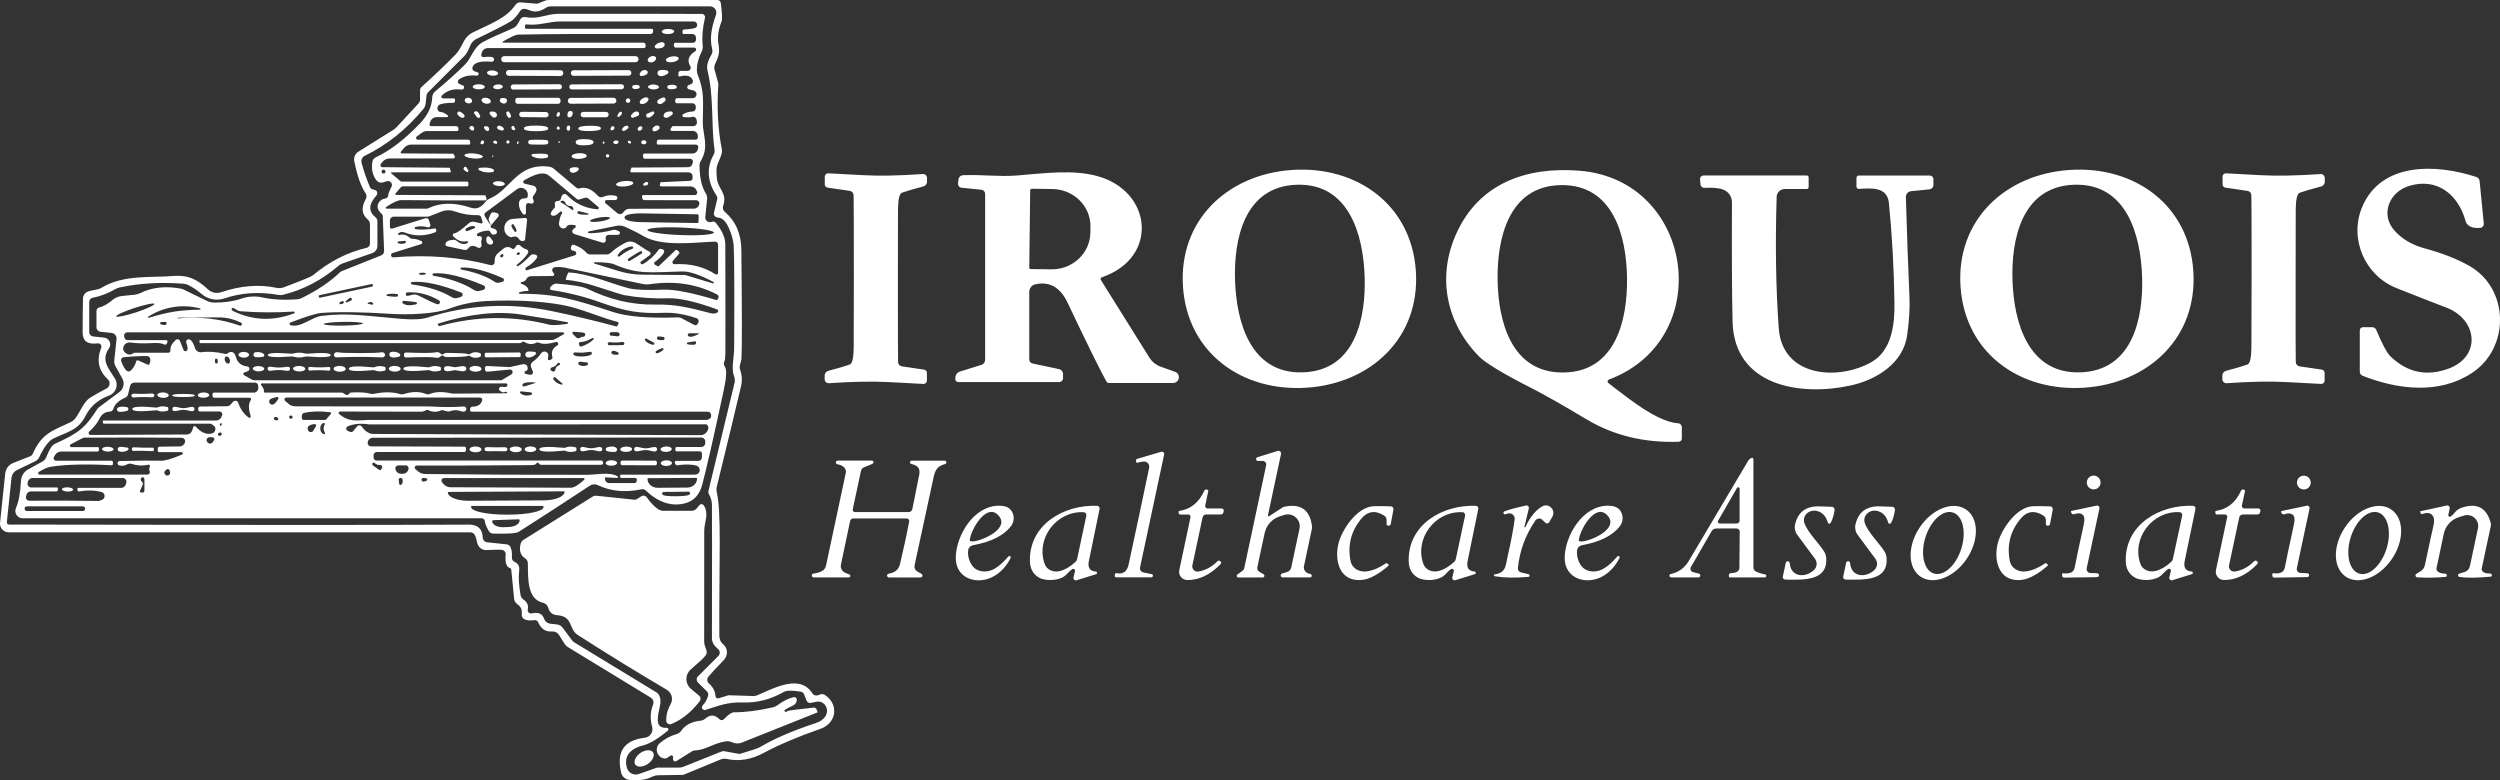 <?xml version="1.0" encoding="UTF-8"?>
<svg id="Layer_1" xmlns="http://www.w3.org/2000/svg" version="1.1" viewBox="0 0 496.78 155.04">
  <rect x="0" y="0" width="496.78" height="155.04" fill="#333333" stroke="none"/>
  <!-- Generator: Adobe Illustrator 29.8.1, SVG Export Plug-In . SVG Version: 2.1.1 Build 2)  -->
  <defs>
    <style>
      .st0 {
        fill: #fff;
      }
    </style>
  </defs>
  <path class="st0" d="M469.54,65.02h1.84c.35,0,.67.21.81.53,1.19,2.85,2.13,4.6,2.82,5.26,3.36,3.24,7.23,4.05,11.6,2.42,6.51-2.43,5.7-9.78-.53-12.12-1.78-.67-5.06-1.96-9.84-3.85-6.38-2.53-9.49-9.89-6.84-16.15,3.76-8.9,14.59-8.6,22.68-5.94.36.12.61.43.65.81l.83,8.44c.04.43-.27.81-.69.86-1,.11-1.8-.06-2.39-.53-.25-.2-.44-.48-.53-.8-1.5-5.41-5.75-8.69-11.25-7-3.93,1.21-5.78,5.65-2.86,8.9,1.49,1.66,3.48,2.83,5.99,3.51,3.39.91,6.32,2.05,8.78,3.43,8.07,4.52,8.19,16.35.59,21.33-6.56,4.31-14.76,3.29-21.72.55-.34-.13-.56-.45-.56-.81v-8.22c0-.34.28-.62.62-.62h0ZM256.78,33.77c-12.8.85-22.58,9.94-21.71,23.17.88,13.22,11.77,20.95,24.57,20.1,12.8-.84,22.58-9.94,21.71-23.16-.87-13.22-11.76-20.96-24.57-20.11M245.42,55.79c-.28-8.18,1.79-18.72,12.24-19.08,10.45-.35,13.23,10.03,13.51,18.2.28,8.18-1.79,18.73-12.24,19.08-10.45.36-13.23-10.02-13.51-18.2h0ZM319.56,76.07c-.2-.2-.13-.54.14-.64,21.43-8.04,16.94-39.64-5.78-41.5-10.78-.88-20.02,2.62-24.48,12.37-3.91,8.55-2.18,17.71,4.41,24.48,1.32,1.36,4.87,3.5,10.65,6.43,2.33,1.18,5.94,3.23,10.81,6.14,5.34,3.19,11.43,4.67,18.27,4.43.35,0,.62-.29.62-.64v-2.24c0-.42-.33-.77-.74-.79-2.29-.13-5.5-1.72-9.61-4.77-2.62-1.95-4.05-3.04-4.29-3.27M297.59,55.58c-.11-8.17,2.17-18.65,12.61-18.8,10.44-.14,13,10.28,13.11,18.45.12,8.16-2.16,18.65-12.6,18.79-10.44.15-13.01-10.27-13.12-18.44h0ZM389.58,56.93c.87,13.22,11.76,20.95,24.56,20.11,12.8-.85,22.58-9.94,21.7-23.17-.87-13.22-11.76-20.95-24.56-20.1-12.8.84-22.58,9.94-21.7,23.16M399.91,55.79c-.28-8.17,1.79-18.72,12.24-19.08,10.45-.35,13.23,10.03,13.51,18.2.28,8.18-1.79,18.73-12.24,19.08-10.45.36-13.23-10.02-13.51-18.2h0ZM218.95,55.1c11.39-3.88,10.03-17.17-.97-20.13-4.85-1.3-10.31-.55-15.89-.1-3.54.29-6.72-.2-10.69-.06-.49.02-.9.39-.95.88l-.08.77c-.04.42.26.8.68.84l3.98.41c.42.05.73.39.73.81v32.99c0,.45-.3.85-.73.99l-4.31,1.34c-.47.15-.81.56-.86,1.05l-.04.36c-.04.36.25.67.61.67h20.04c.43,0,.77-.34.77-.77v-.84c0-.46-.32-.86-.78-.96l-5.31-1.13c-.36-.08-.62-.4-.62-.78v-13.44c0-.72.5-1.35,1.21-1.51,2.82-.61,4.95.6,6.39,3.63,4.02,8.46,6.6,13.7,7.75,15.71.09.17.27.27.47.27h12.77c.55,0,1.03-.4,1.12-.94.1-.55-.21-1.08-.73-1.27l-2.93-1.05c-.89-.32-1.65-.94-2.16-1.75l-9.66-15.45c-.13-.2-.03-.46.19-.54M204.71,37.82c.01-.17.15-.31.32-.31l4.08.05c4.23.05,7.63,3.4,7.58,7.47l-.02,1.2c-.05,4.08-3.52,7.34-7.76,7.29l-4.08-.05c-.17,0-.31-.14-.3-.31l.18-15.34h0ZM178.42,55.27c0-7.67,0-12.23.02-13.68.03-2.02.29-3.11.78-3.29.81-.3,2.23-.72,4.27-1.26.43-.11.72-.49.72-.93v-.74c0-.46-.38-.82-.84-.79-4.78.34-8.85.41-12.21.21-4.04-.22-6.24-.33-6.59-.35-.37,0-.68.29-.68.65v1.55c0,.32.24.59.55.64l4.43.65c.43.07.74.43.75.86.03.37.05,5.93.05,16.67,0,7.68-.01,12.24-.03,13.69-.03,2.01-.29,3.11-.78,3.28-.81.3-2.23.72-4.27,1.26-.42.11-.72.49-.72.93v.74c0,.46.39.82.84.79,4.78-.33,8.85-.4,12.21-.21,4.05.22,6.24.34,6.59.35.37.01.68-.28.68-.65v-1.55c0-.32-.23-.59-.55-.64l-4.43-.65c-.43-.06-.74-.43-.75-.86-.03-.37-.04-5.92-.04-16.67h0ZM447.42,55.46c-.01,7.68-.02,12.24-.04,13.68-.03,2.02-.29,3.11-.78,3.29-.81.3-2.23.72-4.27,1.26-.42.11-.72.49-.72.93v.74c0,.45.39.82.84.79,4.78-.34,8.85-.4,12.21-.21,4.04.22,6.24.34,6.59.35.37.01.68-.28.68-.65v-1.55c0-.31-.24-.58-.55-.64l-4.43-.65c-.43-.06-.74-.43-.75-.86-.03-.37-.04-5.92-.03-16.67,0-7.67.01-12.23.02-13.68.03-2.01.29-3.11.78-3.28.81-.3,2.23-.72,4.27-1.26.43-.11.72-.49.72-.93v-.74c0-.46-.38-.82-.83-.79-4.78.33-8.85.4-12.21.21-4.05-.22-6.24-.34-6.59-.36-.37,0-.68.29-.68.65v1.55c0,.32.23.59.55.64l4.43.66c.42.06.74.43.74.86.04.36.05,5.92.05,16.66h0ZM359.05,34.87h-20.52c-.42,0-.75.36-.71.78l.09,1c.04.41.39.71.8.68,1.7-.09,2.97.03,3.8.38,1,.42,1.66,1.4,1.65,2.49-.05,10.61,0,18.51.12,23.69.32,12.93,13.59,14.88,23.46,12.71,5.16-1.13,10.47-4.42,11.24-10.02.4-2.92.55-5.44.45-7.56-.27-5.96-.5-12.58-.71-19.85-.02-.61.44-1.12,1.04-1.18l3.61-.36c.47-.05.83-.44.83-.91v-1.1c0-.41-.33-.74-.74-.74h-14.08c-.27,0-.48.21-.48.48v1.72c0,.26.22.47.48.45,2.31-.11,5.63-.52,5.96,2.76.64,6.31,1.01,12.96,1.11,19.97.07,4.47-.63,9.43-4.55,11.68-6.54,3.74-17.73,3.07-18.44-6.69-.57-7.84-.71-16.55-.42-26.13.03-.87.74-1.56,1.61-1.56h4.36c.22,0,.39-.18.39-.4v-1.93c0-.2-.16-.36-.35-.36h0ZM226.08,91.95c.55-.17.99-.25,1.31-.24.63.03,1.09.62.96,1.24-1.01,4.85-2.36,11.25-4.07,19.18-.31,1.45-1.11,2.04-2.4,1.76-.15-.03-.29.06-.32.21l-.05.27c-.04.18.1.35.29.35h6.98c.16,0,.3-.12.32-.29.02-.16-.09-.31-.25-.34l-1.67-.35c-.45-.09-.73-.53-.64-.98l4.79-22.46c.07-.34-.25-.63-.58-.53l-4.91,1.45s-.03.02-.03.04l-.08.37c-.04.21.15.39.35.32h0ZM252.18,102.58c-.11.07-.26-.03-.23-.16l2.6-12.19c.09-.4-.28-.74-.67-.62l-4.02,1.25c-.18.06-.29.23-.26.41.03.19.19.32.37.32h.92c.46,0,.81.42.71.87l-4.35,20.43c-.05.21-.16.39-.33.51l-1.04.77c-.25.18-.12.58.19.58h4.84c.35,0,.47-.46.17-.64l-.81-.47c-.33-.19-.5-.57-.42-.93l1.44-6.75c.34-1.6,1.52-2.89,3.08-3.38l.83-.26c1.73-.54,3.4.99,3.02,2.76l-1.64,7.7c-.09.41-.39.75-.8.88l-1.02.31c-.19.06-.3.24-.27.44.03.19.2.33.39.33h5.44c.18,0,.33-.13.34-.31.02-.18-.1-.34-.27-.37-.75-.14-1.18-.53-1.3-1.16-.02-.1-.02-.2,0-.29l1.58-7.42c.05-.24.06-.49.03-.73-.45-3.19-2.27-4.44-5.47-3.77-.14.03-.27.08-.39.16l-2.66,1.73h0ZM348.02,91c-.29.13-.52.36-.7.67-2.14,3.59-6.05,10.18-11.72,19.76-.85,1.43-2.04,2.31-3.59,2.63-.17.03-.29.2-.27.37.02.18.16.31.34.31h5.41c.2,0,.36-.15.38-.34.03-.19-.1-.37-.29-.42l-1.13-.28c-.45-.11-.67-.63-.44-1.03l4.1-7.1c.2-.35.56-.56.96-.56h3.99c.36,0,.65.3.64.66l-.06,7.14c0,.38-.22.72-.57.87-.27.13-.64.2-1.13.21-.22,0-.39.19-.39.41v.26c0,.1.08.18.17.18h6.95c.16,0,.29-.12.31-.28.02-.16-.09-.3-.25-.33-.73-.13-1.35-.32-1.84-.58-.29-.15-.47-.46-.47-.79v-21.51c0-.2-.21-.34-.4-.25M345.16,96.96c.14-.24.52-.14.52.14v6.36c0,.31-.26.57-.58.57h-3.37c-.29,0-.47-.31-.32-.56l3.75-6.51h0ZM166.4,92.26c.6.09,1.06.31,1.38.66.26.28.37.67.29,1.04l-3.94,18.47c-.08.39-.31.72-.63.94-.45.31-1.07.51-1.86.61-.2.02-.35.2-.33.4,0,.2.18.36.38.36h6.97c.15,0,.28-.11.3-.26.02-.15-.07-.29-.21-.34-.54-.18-.93-.36-1.16-.55-.41-.33-.6-.86-.49-1.38l1.83-8.69c.06-.29.31-.5.61-.5h10.62c.33,0,.57.3.51.62-.47,2.46-1.07,5.23-1.8,8.32-.31,1.32-.99,1.78-2.3,2.05-.19.04-.32.21-.3.4.03.19.19.34.38.34h6.27c.39,0,.53-.52.19-.71l-.85-.49c-.42-.24-.63-.73-.53-1.2,2.29-10.57,3.55-16.41,3.79-17.54.32-1.48.82-2.23,2.27-2.59.17-.04.28-.2.26-.38-.02-.17-.17-.3-.34-.3h-6.55c-.17,0-.31.13-.33.29-.02.17.09.32.25.36,1.17.27,1.83.8,1.59,2.09-.2,1.07-.66,3.36-1.38,6.88-.07.35-.38.6-.74.6h-10.64c-.3,0-.52-.27-.46-.56l1.62-7.58c.07-.37.34-.67.69-.8.87-.32,1.43-.55,1.66-.7.27-.17.15-.59-.17-.59h-6.79c-.19,0-.35.15-.37.34,0,.19.12.36.31.39h0ZM417.41,95.88c0-.76-.61-1.37-1.37-1.37s-1.37.61-1.37,1.37.61,1.37,1.37,1.37,1.37-.61,1.37-1.37h0ZM459.17,95.89c0-.76-.61-1.37-1.37-1.37s-1.37.61-1.37,1.37.61,1.37,1.37,1.37,1.37-.61,1.37-1.37h0ZM234.31,101.53c-.05,0-.09.05-.09.1v.31c0,.17.13.3.3.3h1.63c.28,0,.48.26.42.53l-2.23,10.51c-.22,1.01.55,1.96,1.58,1.98,2.36.02,4.57-1.04,6.64-3.18.14-.15.13-.38-.02-.51l-.08-.07c-.16-.14-.4-.13-.55.03-1.06,1.1-2.32,1.78-3.77,2.04-.73.13-1.35-.52-1.2-1.24l2.03-9.53c.07-.33.36-.57.7-.57h2.91c.26,0,.48-.18.53-.43l.06-.26c.06-.26-.14-.5-.41-.5h-2.79c-.31,0-.54-.29-.48-.59l.61-2.87c.01-.06,0-.12-.03-.16-.09-.11-.24-.17-.43-.16-.13.01-.25.09-.31.21-1.07,2.39-2.75,3.74-5.02,4.06h0ZM440.22,101.93c0,.17.14.3.3.3h1.63c.28.01.48.26.42.54l-2.23,10.5c-.22,1.01.54,1.97,1.57,1.98,2.36.03,4.58-1.03,6.65-3.17.14-.15.13-.38-.02-.51l-.08-.07c-.17-.14-.41-.13-.55.03-1.06,1.1-2.32,1.78-3.77,2.04-.73.12-1.36-.52-1.2-1.24l2.03-9.53c.07-.33.37-.57.7-.57h2.91c.26,0,.48-.18.53-.43l.06-.26c.06-.26-.14-.5-.41-.5h-2.79c-.31,0-.54-.29-.48-.59l.62-2.87c.01-.06,0-.12-.03-.16-.1-.11-.24-.17-.43-.16-.14,0-.26.09-.31.21-1.08,2.38-2.75,3.74-5.03,4.05-.05.01-.09.05-.09.1v.31h0ZM303.12,104.74s-.08.07-.13.06c-.05-.02-.08-.08-.07-.13l.88-3.65c.08-.34-.22-.65-.56-.57-2.2.49-3.64.88-4.31,1.18-.14.06-.21.23-.16.38.06.15.22.23.37.18l.45-.14c.75-.24,1.5.39,1.39,1.17-.29,2.09-.75,4.52-1.38,7.27-.43,1.87-.29,3.32-2.57,3.64-.09,0-.17.09-.17.19,0,.09.07.17.16.19,1.93.31,4.16.35,6.69.12.13,0,.23-.12.24-.25,0-.13-.07-.25-.2-.28l-1.53-.36c-.38-.1-.64-.46-.6-.86.35-3.43,1.5-6.57,3.46-9.42.36-.52,1.1-.57,1.47-.09.07.09.27.26.58.53.23.18.56.12.71-.13l.63-1.1c.76-1.32-.71-2.8-2.03-2.04-1.31.76-2.42,2.13-3.32,4.11h0ZM488.68,113.99c-.34.11-.31.61.05.66,1.39.21,3.45.19,6.2-.06.14-.02.25-.15.23-.29v-.02c-.03-.2-.21-.35-.41-.33-.69.05-1.18-.11-1.47-.46-.12-.15-.17-.35-.13-.53l1.81-8.48c.03-.17.03-.35-.01-.52-.81-3.08-2.75-4.1-5.82-3.06-1.19.4-1.5,1.35-2.15,1.74-.23.14-.52-.06-.47-.33l.28-1.28c.07-.35-.24-.66-.58-.58l-5.29,1.15s-.03.02-.02.04l.1.31c.05.16.22.25.38.19.91-.35,1.58-.25,1.99.29.36.47.41,1.2.15,2.19-.13.5-.69,3.08-1.68,7.73-.1.47-.39.87-.8,1.13l-.88.55c-.31.19-.19.66.17.69,1.71.12,3.6.09,5.65-.08.17-.01.24-.14.22-.39-.02-.15-.14-.26-.28-.26-.81.01-1.37-.19-1.67-.61-.1-.13-.13-.3-.09-.47l1.45-6.85c.33-1.56,1.48-2.82,3.01-3.3l1-.31c1.59-.5,3.12.9,2.78,2.53l-1.61,7.55c-.12.53-.51.96-1.03,1.13l-1.08.33h0ZM200.38,110.58c-1.66,1.87-3.48,3.56-5.88,2.79-1.61-.52-2.32-2.65-2.11-4.06.08-.49.45-.87.93-.96,3.58-.65,6.09-1.9,7.54-3.75.84-1.07.75-2.58-.2-3.48-.43-.41-1.12-.62-2.05-.63-5.18-.07-8.64,6.05-8.69,10.29-.06,4.34,4.5,5.61,7.73,3.63,1.34-.81,2.4-1.99,3.17-3.54.06-.12.02-.26-.09-.34-.11-.07-.26-.05-.35.05M192.75,107.47c-.08-.08-.03-.44.16-1.08.54-1.84,3.27-6.42,5.5-3.96,2.22,2.45-2.62,4.71-4.5,5.07-.65.12-1.04.11-1.16-.03h0ZM213.07,113.09c.28-.17.62.08.55.4l-.3,1.23c-.09.37.26.69.62.58l3.86-1.2c.29-.09.24-.51-.06-.53-1.18-.08-1.64-.77-1.37-2.07,1.31-6.36,2.02-9.81,2.13-10.36.07-.31-.16-.61-.48-.63-6.59-.25-13.44,3.67-13.37,10.86.01,1.6.62,2.74,1.83,3.42,1.28.73,4.21.69,5.42-.63.51-.55.9-.9,1.17-1.07M215.33,101.78c.36.02.61.34.54.69l-1.84,8.64c-.05.21-.15.4-.31.54-1.07.97-2.11,1.58-3.12,1.83-1.3.32-2.6-.27-3-1.38-1.85-5.07,2.31-10.59,7.73-10.32h0ZM275.9,112.41c.07-.07.07-.19-.01-.25l-.24-.21c-.08-.06-.19-.07-.27,0-1.25.87-2.51,1.4-3.78,1.59-1.53.22-2.94-.65-3.21-1.98-.64-3.13.04-5.93,2.05-8.41,1.29-1.59,2.82-1.82,4.61-.69.31.2.46.47.47.8.01.67.02,1.02.03,1.03.23.32.74.21.81-.18l.53-2.85c.06-.33-.18-.63-.51-.64-1.59-.05-2.73-.06-3.42-.03-3.37.15-6.44,4.84-7.04,7.61-.77,3.54.47,7.48,4.73,7.04,1.5-.15,3.25-1.09,5.25-2.82h0ZM288.89,113.49l-.3,1.23c-.09.37.26.69.62.57l3.85-1.2c.29-.09.24-.51-.06-.53-1.18-.08-1.63-.77-1.37-2.07,1.3-6.35,2-9.81,2.12-10.35.07-.32-.16-.62-.48-.63-6.59-.24-13.43,3.68-13.35,10.87,0,1.6.63,2.74,1.83,3.41,1.28.73,4.21.69,5.42-.63.5-.55.89-.91,1.17-1.07.28-.17.62.08.55.4M290.59,101.78c.36,0,.61.34.54.69l-1.85,8.64c-.04.2-.15.39-.31.54-1.07.97-2.11,1.58-3.12,1.82-1.3.33-2.59-.27-3-1.38-1.84-5.07,2.32-10.59,7.74-10.31h0ZM321.38,110.58c-1.66,1.87-3.48,3.56-5.88,2.79-1.61-.52-2.32-2.65-2.11-4.06.08-.49.45-.87.93-.96,3.58-.65,6.09-1.9,7.54-3.75.84-1.07.75-2.58-.2-3.48-.43-.4-1.12-.61-2.05-.63-5.18-.07-8.63,6.05-8.69,10.29-.06,4.33,4.5,5.6,7.73,3.63,1.34-.82,2.4-2,3.17-3.54.06-.12.02-.27-.09-.34-.11-.07-.26-.05-.35.05M313.77,107.49c-.08-.09-.03-.45.16-1.08.54-1.85,3.27-6.44,5.5-3.98,2.23,2.46-2.61,4.72-4.5,5.08-.65.13-1.04.12-1.16-.02h0ZM364.55,101.38c.05-.3-.14-.59-.44-.67-.05-.01-.92-.04-2.6-.09-2.65-.07-4.26,1.14-4.81,3.63-.16.7,0,1.45.44,2.03l3.52,4.75c.5.68.43,1.62-.17,2.21-1.65,1.62-4.63,1.53-4.85-1.35-.01-.2-.17-.35-.37-.37-.2-.01-.38.13-.42.32l-.58,2.73c-.07.3.16.59.48.6,3.73.07,8.47.29,8.14-4.31-.03-.41-.15-.8-.35-1.16-.87-1.52-3.34-3.84-3.99-5.79-.46-1.37.86-2.7,2.39-2.4,1.13.23,1.89,1.01,2.28,2.35.07.25.4.3.53.08.35-.55.61-1.4.8-2.56h0ZM376.11,100.71s-.92-.04-2.6-.09c-2.65-.07-4.25,1.14-4.81,3.63-.16.7,0,1.45.44,2.03l3.52,4.75c.5.67.43,1.61-.17,2.21-1.65,1.62-4.63,1.53-4.85-1.35-.01-.2-.17-.36-.37-.37-.2-.01-.38.12-.42.32l-.58,2.73c-.06.3.17.59.48.6,3.73.06,8.47.28,8.14-4.31-.03-.41-.15-.81-.35-1.16-.87-1.52-3.34-3.84-3.99-5.79-.46-1.37.86-2.7,2.39-2.4,1.13.23,1.89,1.01,2.28,2.35.07.25.39.3.53.08.35-.55.61-1.4.8-2.56.05-.3-.14-.59-.44-.67h0ZM381.63,114.58c2.57,1.74,6.68.17,9.17-3.52,2.5-3.69,2.44-8.08-.13-9.82-2.57-1.74-6.68-.17-9.17,3.52-2.5,3.69-2.44,8.08.13,9.83M384.28,113.96c-1.97-.61-2.72-3.82-1.68-7.17,1.04-3.35,3.49-5.57,5.46-4.95,1.97.61,2.72,3.82,1.68,7.17-1.04,3.35-3.49,5.57-5.46,4.95h0ZM406.65,111.95c-.08-.06-.19-.07-.27,0-1.25.87-2.51,1.4-3.78,1.59-1.54.21-2.94-.66-3.21-1.99-.64-3.12.05-5.93,2.06-8.4,1.29-1.59,2.82-1.82,4.61-.69.31.2.46.47.47.8,0,.68.01,1.02.03,1.03.23.32.73.21.81-.18l.53-2.84c.06-.33-.18-.63-.51-.65-1.59-.04-2.73-.06-3.42-.03-3.37.15-6.44,4.83-7.05,7.6-.77,3.54.46,7.48,4.72,7.05,1.5-.16,3.25-1.09,5.26-2.82.07-.07.07-.18-.01-.25l-.24-.21h0ZM412.2,102.17c.68-.26,1.23-.23,1.63.09.39.3.47.96.24,1.96-1.04,4.78-1.63,7.56-1.76,8.35-.11.62-.35,1.02-.73,1.18-.48.2-1.03.26-1.66.16-.08,0-.15.05-.15.13v.35c0,.22.18.4.39.39l6.54-.09c.37,0,.53-.47.24-.7-.08-.08-.59-.12-1.53-.12-.5,0-.86-.47-.76-.96l2.54-11.9c.07-.32-.22-.6-.54-.54l-5.08,1.07s-.06.05-.05.09l.07.25c.08.26.36.39.61.29h0ZM431.37,113.48l-.3,1.23c-.09.37.26.7.62.58l3.86-1.2c.29-.08.24-.5-.06-.53-1.18-.08-1.63-.77-1.37-2.07,1.31-6.35,2.03-9.8,2.14-10.35.07-.31-.16-.61-.48-.63-6.59-.25-13.44,3.66-13.37,10.85,0,1.6.62,2.74,1.83,3.42,1.27.73,4.2.69,5.41-.63.51-.55.9-.9,1.17-1.07.28-.17.63.08.55.4M433.09,101.77c.36.01.62.34.54.69l-1.86,8.64c-.04.21-.15.4-.31.54-1.07.97-2.12,1.58-3.12,1.82-1.31.33-2.6-.27-3-1.38-1.84-5.08,2.33-10.59,7.75-10.31h0ZM453.96,102.19c.68-.26,1.22-.23,1.63.09.38.3.46.95.24,1.95-1.04,4.77-1.63,7.55-1.76,8.34-.11.62-.35,1.01-.73,1.18-.47.2-1.02.25-1.65.16-.08,0-.15.05-.15.13v.35c0,.22.18.4.39.39l6.53-.1c.37,0,.53-.47.24-.7-.09-.07-.6-.11-1.53-.12-.5-.01-.86-.46-.76-.95l2.53-11.88c.07-.32-.22-.61-.54-.54l-5.07,1.07s-.07.05-.05.09l.07.25c.08.25.36.39.61.29h0ZM466.13,114.59c2.57,1.74,6.68.17,9.17-3.52,2.5-3.69,2.44-8.08-.13-9.83-2.57-1.74-6.68-.17-9.17,3.52-2.5,3.69-2.44,8.08.13,9.83M468.79,113.98c-1.97-.62-2.73-3.83-1.69-7.18,1.04-3.35,3.48-5.58,5.45-4.97,1.97.62,2.73,3.83,1.69,7.18-1.04,3.35-3.48,5.58-5.45,4.97h0ZM162.98,144.85c-4.32,1.49-8.11,3.1-11.36,4.83-2.4,1.28-4.81,1.66-7.22,1.13-.4-.09-.81-.06-1.19.1l-7.32,3.02c-.08.03-.16.05-.24.05l-4.79.07c-.45.01-.9.11-1.3.31-1.19.6-2.7.8-4.53.6-.77-.08-1.4-.64-1.59-1.39-1.01-4.17.55-6.49,4.68-6.97,1.06-.12,1.75-1.15,1.47-2.17-.43-1.57-.37-3.03.18-4.4.21-.52.01-1.12-.47-1.41l-16.38-9.99c-.32-.19-.58-.45-.78-.77l-1.05-1.68c-.3-.48-.85-.75-1.41-.7-1.26.11-2.18-.51-2.75-1.85-.12-.28-.41-.44-.71-.4-.77.1-1.39.06-1.86-.11-.52-.19-.75-.65-.68-1.39.06-.67-.24-1.23-.91-1.7-.34-.24-.57-.62-.61-1.04l-.57-5.82c-.01-.14-.11-.25-.24-.28-.73-.2-1.02-1.1-.87-2.7.04-.46-.29-.87-.76-.92-.49-.06-1.51-.05-3.05.04-.89.05-1.68-.6-1.87-1.52-.13-.65-.27-1.14-.44-1.46-.17-.34-.52-.55-.9-.55H1.73c-1.03,0-1.83-.89-1.72-1.92l1.03-9.79c.1-.92.7-1.72,1.56-2.06l3.43-1.36c.21-.09.38-.25.47-.46,1.88-4.27,4.13-4.63,7.58-6.33.36-.18.68-.45.92-.77.94-1.26,1.66-3.3,2.94-4.08.99-.61,2.06-1.21,3.21-1.8.71-.36.85-1.32.26-1.86-1.83-1.69-2.27-3.78-1.3-6.25.18-.45-.2-.93-.68-.87-1.78.21-3.02-.16-3.01-2.3,0-2.56.04-4.76.07-6.6.01-.43.2-.84.52-1.12.77-.65,2.23-.44,3.22-1.05,4.3-2.63,9.88-1.95,14.01-2.31,3.19-.27,4.92.67,6.98,2.56.83.77,1.76.98,2.78.64,3.86-1.3,7.52-1.58,10.97-.85.48.1.98.07,1.44-.11,3.55-1.34,5.46-2.13,5.74-2.36,3.3-2.76,6.87-4.59,10.71-5.49.39-.09.66-.43.66-.83v-3.81c0-.39-.17-.75-.46-1-1.19-1.02-1.32-2.37-.37-4.05.21-.36.19-.81-.05-1.16-.9-1.31-1.65-3.43-2.24-6.38-.14-.73.17-1.47.8-1.86l6.96-4.35c.27-.17.52-.38.73-.61l4.28-4.64c.19-.21.3-.49.3-.77v-1.82c0-.26.11-.51.31-.69,2.64-2.38,4.87-4.51,6.7-6.39,1.19-1.22,1.44-2.62,2.35-3.6.32-.34.69-.63,1.11-.83,3.9-1.88,6.68-2.87,8.5-5.5.24-.33.63-.52,1.03-.48l3.23.27s.11,0,.16-.03l1.47-.58c.22-.09.45-.13.68-.13h33.56c.33,0,.61.25.66.58.28,2.03.32,3.28.13,3.76-.63,1.59-.82,3.06-.59,4.39.32,1.82-.01,2.55-.7,4.08-.15.33-.18.7-.08,1.04l.7,2.54c.04.13.06.27.05.42-.31,4.58-.08,8.89.71,12.93.21,1.11-1.04,2.63-1.07,3.89-.02.49,0,1.08.07,1.77.2,2.19,2.15,2.98,1.25,5.49-.15.43-.02.9.32,1.2,2.17,1.84,3.27,4.36,3.3,7.57.13,12.53.14,19.73.02,21.61-.01.19-.1.61-.29,1.26-.09.31-.08.64.03.95.37,1.08.44,2.14.2,3.17-.87,3.73-2.49,10.44-4.86,20.15-.07.31-.07.63,0,.93.97,4.14.46,13.35.52,28.54,0,.77.26,1.36.79,1.79.94.76.97,2.22.06,3.15-1.49,1.53-2.5,2.62-3.03,3.27-.32.4-.28.98.11,1.32.81.72,1.25,1.57,1.31,2.54.02.31.32.51.62.42l1.75-.54c.13-.04.26-.06.39-.06l4.78.15c.26.01.52-.04.76-.15,3.67-1.59,8.52-4.2,10.96-.37.23.34.65.5,1.04.38l.62-.2c.27-.08.56-.04.79.11,2.83,1.82,2.43,5.62-.91,6.77ZM162.84,139.43c-.25-.05-.83.03-1.72.24-.35.08-.7-.1-.83-.43l-.51-1.27c-.11-.27-.34-.47-.63-.52-1.72-.29-2.87-.27-3.45.07-2.55,1.47-5.25,2.16-8.1,2.07-3.24-.1-4.9.73-7.42,1.48-.53.16-.93-.49-.55-.89.55-.59.91-1.25,1.09-1.98.07-.28-.02-.58-.22-.78l-1.81-1.8c-.33-.34-.33-.88,0-1.21l4.06-4.06c.39-.39.36-1.03-.06-1.38-.63-.51-1.01-1.03-1.14-1.56-.05-.18-.08-.37-.08-.56.03-16.05.03-24.91,0-26.58-.01-.68-.21-1.36-.58-2.05-.12-.22-.16-.47-.1-.71l5.17-21.42c.1-.42.08-.87-.08-1.27-.63-1.69,0-3.54.01-5.75.06-11.17.03-17.96-.1-20.36-.06-1.15-1.13-5.24-2.89-5.43-.25-.03-.46-.08-.64-.17-.31-.15-.47-.5-.39-.83l.65-2.69c.06-.24.01-.5-.12-.7-1.86-2.77-2.06-5.49-.59-8.14.17-.31.23-.67.18-1.01-.72-4.96-.08-10.42-1.41-15.77-.08-.33-.09-.67-.04-1.01.09-.61.37-1.31.83-2.09.2-.35.25-.76.15-1.15-.49-1.81-.24-4.06.75-6.75.31-.83-.3-1.71-1.19-1.71h-31.63c-.33,0-.66.1-.95.28-.94.62-2.03,1-3.14.54-.51-.21-.9-.32-1.16-.33-.32-.01-.63.14-.82.41-.69,1.03-1.29,1.7-1.8,2.03-.87.55-3.17,1.74-6.91,3.55-.49.23-.88.62-1.12,1.11l-.55,1.21c-.19.42-.45.8-.77,1.12l-7.14,7.14c-.19.19-.31.45-.34.72l-.17,1.54c-.04.4-.2.78-.46,1.09-3.37,4.07-7.25,7.16-11.62,9.28-.52.25-.79.83-.65,1.38.4,1.54.94,3.13,1.63,4.78.13.3.33.48.61.53.33.07.53.14.62.21.32.24.36.7.09,1-1.56,1.72-1.62,3.16-.18,4.33.24.2.38.49.38.81v4.85c0,.66-.42,1.24-1.04,1.46l-5.94,2.07c-.26.09-.51.23-.73.42-3.32,2.86-6.99,4.79-11.02,5.78-.32.08-.65.09-.97.03-3.8-.67-7.36-.44-10.68.69-1.58.54-3.34.2-4.6-.9-.77-.67-1.63-1.25-2.58-1.74-.28-.15-.6-.24-.92-.27-4.57-.34-8.8-.1-12.69.73-.35.08-.69.21-1,.39-1.45.83-2.92,1.39-4.4,1.66-.41.08-.7.43-.7.84v5.99c0,.45.34.82.78.87l2.18.23c1.01.11,1.55,1.25.98,2.09-1.61,2.39-.26,3.77,1.17,6.06.77,1.23.21,2.86-1.16,3.36-2.15.78-3.72,2.14-4.71,4.09-1.45,2.87-3.64,3.12-6.38,4.46-.91.44-1.85,1.69-2.82,3.75-.16.32-.41.57-.72.73l-3.67,1.78c-.62.3-1.03.9-1.1,1.58l-.92,8.76c-.03.26.18.49.45.49,43.45.1,73.9.1,91.35.01,1.79-.01,2.71.85,2.76,2.58.02.48.39.88.87.93l3.9.41c.34.04.63.25.76.56.24.54.33,1.23.27,2.06-.02.34.16.66.46.81.81.4,1.11.88.98,1.89-.15,1.15-.06,2.73.27,4.72.06.38.28.72.6.94.74.5,1.02,1.15.84,1.96-.11.47.32.89.79.78,1.29-.31,2.11.05,2.47,1.09.18.53.65.9,1.21.96l1.3.14c.47.04.9.29,1.18.67l1.85,2.49c.12.16.27.3.45.41l16.4,9.98c.07.03.12.08.17.14,1.39,1.57-.35,3.83.08,5.86.15.71.73,1.04,1.73,1,.3,0,.44.36.21.55-1.97,1.64-3.63,2.63-4.98,2.96-2.53.62-3.88,2.21-3.12,4.53.32.96,1.36,1.48,2.32,1.14l3.57-1.25s.11-.03.16-.03h4.27c.3,0,.59-.05.86-.16l7.66-3.06c.14-.05.28-.07.42-.04l2.88.52c.13.03.27.02.39-.02,2.23-.66,3.49-1.08,3.78-1.25,2.88-1.72,6.6-3.33,11.15-4.82.92-.3,1.58-.77,1.97-1.4.72-1.15.09-2.65-1.2-2.87ZM117.2,96.51c-4.84,3.2-9.55,6.26-14.13,9.17-.49.31-2.19.43-5.1.35-.35-.01-.68-.21-.85-.52-.48-.84-.74-1.49-.78-1.95-.03-.32-.3-.57-.63-.57H4.5c-1.05,0-1.75-1.08-1.33-2.04.55-1.25.88-3.05,1-5.41.05-.95.59-1.81,1.42-2.26l2.8-1.54c.38-.21.68-.54.83-.95.57-1.48,1.12-2.34,1.66-2.58,4.82-2.2,6.04-3.15,8.55-7.07.04-.06.09-.11.15-.15l4.14-3.08c.84-.62,1.09-1.77.59-2.69l-1.36-2.46c-.2-.34-.28-.74-.24-1.14l.45-4.23c.07-.62-.39-1.17-1.01-1.24l-2.2-.23c-.44-.05-.78-.42-.78-.87v-3.26c0-.32.22-.61.54-.69.87-.23,1.74-.71,2.61-1.46.53-.46,1.2-.75,1.9-.82l2.54-.26c.38-.04.75-.14,1.09-.31,2.42-1.19,5.19-1.48,8.31-.85.05.01.09.03.14.05l4.84,2.35c.44.21.92.32,1.41.33,1.99.02,3.79-.24,5.38-.78,1.39-.47,2.79-.55,4.19-.25,2.05.44,4.36.57,6.91.38.31-.02.62-.1.9-.24,3.12-1.53,5.65-3.23,7.59-5.1.12-.12.26-.21.41-.27l7.82-3.12c.36-.14.59-.5.58-.89l-.27-6.96c0-.12-.05-.24-.15-.33-.21-.19-.4-.41-.58-.66-.78-1.03.07-2.35,1.24-2.47.3-.03.54-.27.56-.58.02-.34.24-.92.67-1.74.33-.64-.3-1.34-.97-1.1-.51.19-.89.28-1.13.27-.38,0-.7-.19-.97-.56-.73-1.02-.97-2.23-.71-3.64.06-.35.29-.65.62-.81,2.82-1.31,5.76-3.56,8.81-6.74,1.56-1.63,2.37-3.36,2.44-5.19.02-.46.24-.9.6-1.2,2.23-1.85,4.21-3.62,5.92-5.33,1.28-1.28,1.67-3.45,3.56-4.47,1.15-.62,3.12-1.53,5.92-2.72.42-.18.76-.49.99-.88l.51-.89c.21-.36.62-.55,1.02-.47,2.64.52,4.05-.65,6.7-.65,13.12-.01,22.58,0,28.38.03.4.01.69.38.6.77-.48,2.08-.63,3.87-.46,5.37.07.5-.02,1.01-.25,1.47-.61,1.21-.91,2.4-.91,3.55,0,.33.07.66.19.96,1.32,3.29,1.04,4.94,1,9.4-.02,2.61,1.32,4.82-.41,7.71-.16.26-.24.56-.24.86,0,2.38.42,4.26,1.27,5.63.19.32.28.69.24,1.06l-.37,3.56c-.07.66.54,1.18,1.18,1.01l.29-.08c.23-.04.46.05.61.23,1.26,1.52,1.89,2.95,1.9,4.29.03,11.97.04,19.21.01,21.71-.01.81-.07,1.33-.2,1.56-.16.31-.14.68.07.96.43.58.38,2.13-.17,4.66-2.01,9.35-3.43,15.62-4.28,18.81-.53,2.01-1.64,3.25-3.32,3.72-2.72.75-5.37-.09-7.95-2.54-.21-.2-.5-.28-.78-.22-3.27.69-6.17.41-8.7-.82-.51-.25-1.13-.21-1.61.11ZM137.1,97.91c-.06-.16-.22-.25-.38-.21-.02,0-.81.01-2.38.03-1.56.01-2.35.02-2.37.02-.16-.03-.32.06-.37.22-.06.15.01.32.15.4.32.17,1.19.25,2.6.24,1.42-.02,2.28-.11,2.6-.29.14-.08.2-.26.15-.41ZM138.51,95.08c0-.06-.06-.12-.13-.12l-9.59.06c-.07,0-.12.05-.12.12v.03c0,.97.89,1.76,1.98,1.76l5.89-.04c1.09,0,1.97-.8,1.97-1.78v-.03ZM142.51,58.53c-3.99-2.08-8.43-2.77-13.33-2.06-.5.07-1.01.06-1.51-.05l-14.65-3.07c-.97-.27-1.89-.35-2.78-.25-.35.04-.58.38-.5.72.03.13.13.29.32.5.18.2.03.52-.24.52l-4.3.04c-.4,0-.77.23-.94.6-.17.33-.5.52-.99.58-.16.02-.18.24-.03.3,1.04.39,1.52.88,1.43,1.46-.73-.01-1.33.08-1.79.28-.15.06-.1.28.06.28,7.35-.04,11.06,1.19,18.65,3.65,2.75.89,7.02,1.24,12.83,1.04.22-.01.44.04.64.14l2.61,1.37c.22.11.49.03.61-.18l.15-.27c.2-.34.03-.78-.34-.9-2.33-.79-4.5-1.15-6.51-1.07-4.72.17-7.46-.23-12.42-2.02-3.27-1.18-6.58-2.02-9.95-2.51-.29-.15-.33-.36-.12-.63.31-.38.65-.6,1.04-.65,3.23.23,5.33.58,6.3,1.05,4.41,2.15,8.85,3.19,13.34,3.12,4.33-.08,6.92.63,11.07,1.7.58.15,1.05.11,1.4-.12.24-.16.2-.52-.07-.62-4.22-1.55-7.5-2.29-9.84-2.21-2.82.1-5.72-.11-8.71-.64-.25-.04-2.15-.64-5.69-1.79-1.89-.62-3.83-1.04-5.82-1.25.07-.53.25-1.01.54-1.45,4.26.24,8.05,2.12,11.97,3.14,1.21.32,3.54.41,6.99.28,2.12-.07,5.58.61,10.39,2.05.1.04.21-.01.27-.1l.14-.25c.15-.26.05-.59-.22-.73ZM138.83,66.37c.07-.04.04-.15-.04-.15h-1.79c-.34,0-.45.45-.16.61.39.21,1.05.06,1.99-.46ZM138.25,67.87c-.05-.08-.59-.02-1.62.18-.18.04-.2.29-.02.35.29.1.74.13,1.34.1.31-.02.49-.38.3-.63ZM132.06,67.27c.01-.17-.12-.31-.29-.33l-.85-.09c-.18-.02-.34.1-.38.27-.03.18.07.35.24.4.21.06.54.08.97.07.17-.01.31-.14.31-.32ZM131.61,69.17c-.62.22-1.04.43-1.26.62-.19.17,0,.48.23.41.56-.16.97-.41,1.24-.75.11-.14-.04-.34-.21-.28ZM129.99,68.11s-.53-.3-1.54-.82c-.2-.1-.41.13-.28.32.28.42.8.72,1.55.91.24.06.41-.21.27-.41ZM123.98,68.52s.06-.1.07-.16c.06-.16,0-.29-.22-.4-.05-.02-.1-.03-.14-.02-.44.08-.86.12-1.28.12-.42.01-.84-.02-1.28-.08-.05,0-.1,0-.14.02-.2.11-.27.25-.21.41.01.05.04.11.07.16.03.03.55.04,1.57.03,1.02-.01,1.54-.04,1.56-.08ZM122.82,70.04c-.46-.26-.81-.36-1.06-.31-.32.07-.37.51-.07.64.24.11.58.15,1.03.12.24,0,.31-.33.1-.45ZM121.31,66.68s.5.07,1.39.15c.43.04.6-.55.21-.74-.19-.1-.67-.13-1.42-.09-.36.02-.48.48-.18.68ZM125.82,49.15c-.03-.12-.13-.2-.25-.19-.54.05-1.06.23-1.58.54-.51.3-.92.68-1.21,1.14-.06.09-.04.23.04.3.09.08.22.08.31.01.36-.31.77-.6,1.22-.87.45-.27.89-.49,1.33-.66.11-.04.17-.16.14-.27ZM124.77,51.49s-.01.03-.02.04c0,.21.09.33.26.35.03,0,.07-.01.11-.02.01,0,.41-.25,1.21-.74.79-.49,1.2-.74,1.2-.75.03-.03.05-.06.07-.09.06-.17,0-.3-.2-.39h-.05c-.18.06-.62.3-1.32.74-.71.44-1.13.72-1.26.86ZM122.06,52.53c-.67-.29-1.98-.43-3.91-.42-.07,0-.12.05-.13.11-.01.07.03.13.09.15l4.8,1.48c1.52.47,3.1.72,4.69.73l8.36.07c.15,0,.3.02.44.07l5.25,1.59c.07.02.14,0,.2-.05h0c.03-.09,0-.18-.08-.23-2.7-1.43-4.77-2.13-6.2-2.09-6.45.17-8.78.64-13.51-1.41ZM142.1,48.01c-4.15.14-10.73,1.15-14.56-1.27-.57-.36-1.68-.92-3.35-1.68-.51-.23-1.08-.29-1.63-.19l-5.51,1.1c-.09.02-.17.08-.2.17h0c.01.13.1.22.22.21,1.64-.02,3.25-.24,4.83-.67.21-.06.56.02,1.06.25.38.17.26.74-.16.74h-1.84c-.41,0-.71.39-.6.79.03.14.05.24.04.31-.03.33-.36.54-.68.45l-5.55-1.7c-.26-.08-.44-.3-.47-.56-.01-.21.19-.46.62-.75.19-.13.13-.43-.1-.47-.89-.16-1.43-.07-1.6.26-.44.81-1.66.31-1.54-.64.11-.87.3-1.52.59-1.94.08-.11.06-.26-.04-.34-.11-.09-.26-.08-.35.01-.58.57-1.03.84-1.35.79-.53-.08-.64-.37-.32-.87.19-.29.34-.48.45-.57.19-.15.28-.4.22-.64-.14-.56.06-.85.59-.86.3,0,.55-.22.6-.51.07-.41.22-.68.45-.81.23-.13.52-.09.71.1,1.62,1.71,3.65,2.67,6.08,2.87.25.02.38-.3.19-.46l-1.95-1.65c-.22-.19-.53-.25-.8-.16l-1.01.31c-.19.06-.4.02-.55-.11l-5.42-4.56c-.39-.33-.88-.5-1.38-.49-.93.02-2.14.47-3.63,1.35-.29.17-.22.6.1.68l1.72.41c.46.11.73.58.59,1.02-.09.29-.27.6-.56.95-.17.21-.2.51-.07.74.15.26.17.48.06.65-.12.18-.34.25-.53.17-.22-.09-.45-.1-.7-.04-.19.05-.28.32-.27.81.02.77.03,1.16.02,1.18-.09.28-.45.35-.63.12-.61-.78-.86-1.55-.75-2.3.06-.42.4-.73.82-.76.49-.04.76-.09.79-.15.62-1.28-.89-2.54-2.04-1.69l-6.24,4.63c-.22.16-.28.46-.14.69,1.21,2.01,1.48,2.3.81.85-.06-.13-.06-.29,0-.42l.35-.82c.12-.27.4-.41.68-.34l.58.14c.33.08.47.48.25.74l-1.44,1.7c-.17.2-.06.51.2.55.59.11.92.33.98.66.05.33-.1.53-.47.61-.4.09-.66-.06-.79-.43-.07-.21-.28-.35-.5-.34-.87.04-1.57.23-2.09.58-.23.15-.14.5.13.53.08.01.16,0,.25-.01.33-.05.59.28.47.59-.13.37-.15.74-.06,1.11.11.43-.36.79-.75.56-.83-.48-1.46-.43-1.88.16-.18.25-.5.38-.8.31l-3.44-.73c-.17-.04-.3-.2-.29-.38.03-.53.54-.83,1.53-.9.24-.02.48.05.67.2.89.71,1.63.84,2.22.39.16-.12.04-.37-.15-.32-.99.23-1.89-.09-2.72-.96-.2-.21-.08-.56.21-.59.49-.05,1.45-.72,2.86-1.99.31-.28.75-.39,1.16-.29l1.28.31c.2.05.37-.14.31-.34l-.27-.86c-.08-.27-.34-.45-.62-.44-1.55.05-3.11-.21-4.66-.76-.84-.3-1.75-.29-2.58.03l-2.47.96c-.1.04-.2.06-.31.06h-6.74c-.42,0-.76.34-.76.76v1.29c0,.23.22.39.44.33l6.6-2.06c.3-.09.62.07.71.37l.28.92c.1.31-.19.6-.5.51-.88-.25-1.7-.27-2.45-.06-.23.06-.21.39.02.43.86.15,2.17.1,3.92-.15.05-.01.09.02.1.06l.08.27c.06.19-.04.39-.23.46-2.13.79-4.16.78-6.09,0-.47-.19-.87-.11-1.22.24-.13.13,0,.34.17.29.75-.22,1.42-.06,2.02.47.21.19.49.3.78.29.44-.01.98.14,1.62.43.27.13.25.52-.04.61l-5.68,1.77c-.21.07-.35.28-.3.5.04.23.24.38.46.36,6.8-.57,13.24-.05,19.31,1.54.41.11.82-.21.82-.64v-.36c0-.51.23-1,.62-1.33l1.1-.93c.45-.39,1.11-.44,1.61-.1.31.31.62.17.91-.4.16-.31.58-.38.82-.13.4.39.8.64,1.21.74.35.08.51.48.33.78-.39.67-1.12,1.43-2.17,2.28-.07.06-.09.16-.04.24.05.08.16.1.24.06.58-.31,1.4-1.01,2.45-2.1.2-.21.49-.3.77-.23l.3.07c.27.06.4.38.24.62-.47.72-1.19,1.36-2.18,1.91-.09.05-.13.15-.1.25l.09.31s.04.04.06.03l9.64-3.01c.4-.12.42-.69.02-.83-.11-.04-.26-.08-.45-.13-.24-.06-.39-.29-.33-.53l.07-.27c.06-.27.35-.42.6-.32,1.08.41,1.88.92,2.41,1.55.18.22.46.35.75.35h3.3c.29,0,.56-.11.77-.31.85-.79,1.82-1.45,2.91-2,.77-.39,1.55-.32,2.32.2,1.43.97,2.25,1.48,2.46,1.55.3.1.36.49.11.68l-1.92,1.42s-.01.01,0,.02l.11.23c.08.16.28.22.44.13,1.24-.73,2.29-1.69,3.15-2.89.08-.12.23-.18.37-.14l.32.07c.33.08.48.45.3.74-.37.6-.97,1.2-1.8,1.81-.19.14-.17.43.04.54l.66.34s.02.01.03,0l3.36-3.2c.11-.11.28-.12.4-.02l.31.27c.12.1.13.27.04.39l-1.24,1.46c-.22.27-.02.67.33.65,3.12-.17,5.83.5,8.12,2,.23.15.53,0,.53-.28v-5.63c0-.32-.27-.58-.59-.57ZM102.99,50.66c.26-.01.42-.29.25-.44-.21-.19-.39-.13-.54.2-.07.17.02.25.29.24ZM83.13,58.71c1.85.96,3.09,1.54,3.74,1.74.21.06.43-.04.52-.24.09-.2.01-.43-.18-.54-2.03-1.17-4.12-1.7-6.25-1.57-.38.02-.46.55-.1.69.09.03.43-.03,1-.2.42-.13.88-.09,1.27.12ZM82.72,60.05c-.07-.04-.9-.13-2.47-.27-.27-.02-.42.31-.21.49.51.43,1.39.5,2.64.21.21-.05.24-.34.04-.43ZM89.73,59.03c.34.21.68.28,1.03.21.6-.13.96-.27,1.08-.41.2-.24.1-.6-.18-.7-4.14-1.62-7.4-2.32-9.79-2.09-.12,0-.22.11-.22.23-.01.12.08.23.2.25,3.22.45,5.85,1.29,7.88,2.51ZM83.94,54.61c.4-.01.71-.1.71-.22,0-.12-.32-.21-.71-.2-.4.01-.71.1-.71.22,0,.12.32.21.71.2ZM94.13,57.59c.34.22.69.3,1.04.24.62-.11.99-.24,1.12-.39.21-.24.12-.6-.17-.72-4.18-1.77-7.49-2.57-9.94-2.41-.13.01-.23.11-.23.23-.01.13.08.24.2.26,3.27.55,5.93,1.48,7.98,2.79ZM98.26,55.97c.28.19.57.26.86.21.52-.09.83-.19.93-.31.18-.19.11-.5-.13-.6-3.45-1.51-6.18-2.21-8.21-2.1-.11,0-.19.08-.2.19-.01.1.07.19.17.21,2.7.5,4.9,1.3,6.58,2.4ZM99.89,51.05c.13-.13.18-.26.15-.37-.04-.17-.15-.23-.32-.16-.21.08-.31.21-.32.39-.01.24.31.33.49.14ZM78.88,58.43c-.82-.11-1.48-.08-1.97.07-.16.05-.15.28.02.31,1.1.17,1.77.2,2.01.11.24-.1.2-.46-.06-.49ZM79.14,48.35c.57.15,1.04.13,1.4-.06.22-.12.12-.45-.13-.43l-1.24.12c-.21.02-.23.32-.03.37ZM94.23,44.94c-.46-.1-1,.05-1.61.46-.12.08-.16.24-.09.38.06.13.22.18.36.13l1.38-.55c.2-.08.17-.37-.04-.42ZM117.23,43.91c.04.22.95.26,2.05.09,1.1-.17,1.96-.48,1.93-.7-.04-.22-.95-.26-2.05-.09-1.1.17-1.96.48-1.93.7ZM116.86,42.41l-1.79-.44c-.13-.03-.26.04-.31.16s0,.26.11.33c.25.16.91.23,1.96.2.06,0,.12-.05.13-.11,0-.07-.04-.13-.1-.14ZM113.04,40.91s-.09-.02-.16-.06c-.02,0-.07-.05-.16-.11-.1-.06-.15-.09-.17-.11-.06-.05-.1-.09-.11-.12-.19-.54-.5-.73-.94-.59-.14.04-.16.22-.04.29.75.46,1.13.69,1.14.7.02.01.38.27,1.09.79.12.08.27-.01.26-.15-.04-.46-.34-.67-.91-.64ZM127.31,44.14l11.23.18c.14,0,.27-.12.27-.26l.02-1.2c0-.15-.12-.28-.27-.28l-11.23-.18c-1.76-.02-3.2.3-3.21.72v.2c0,.43,1.42.8,3.19.82ZM135.28,45.21c-3.65-.14-6.62.08-6.63.5-.01.41,2.93.86,6.58,1,3.65.14,6.62-.08,6.63-.5.01-.41-2.93-.86-6.58-1ZM76.6,34.1c0-.22-.17-.39-.39-.39s-.39.17-.39.39.17.39.39.39.39-.17.39-.39ZM76.84,41.47h7.9c.13,0,.26-.03.38-.09,2.38-1.16,5.2-1.19,8.47-.1,1.07.36,2.02-.03,2.87-1.17.21-.28.49-.49.81-.63,4.31-1.79,5.4-7.15,11.83-6.36.36.05.7.19.98.43l4.43,3.74c.19.16.44.21.68.14,1.19-.36,2.4.14,3.63,1.5.25.27.65.35.98.2.76-.35,1.61-.43,2.54-.23.22.05.36.25.34.47-.02.22-.21.39-.43.39h-1.68c-.34,0-.5.42-.24.63l2.33,1.96c.34.29.85.25,1.14-.09l.24-.29c.25-.3.63-.48,1.04-.48l12.8-.03c.49,0,.92-.33,1.06-.81l.02-.05c.1-.41-.21-.8-.63-.81l-10.24-.02c-.28,0-.5-.22-.5-.5v-.3c0-.12.09-.21.21-.21h10.27c.34,0,.57-.35.44-.66l-.11-.27c-.2-.48-.67-.79-1.19-.79h-5.87c-.15,0-.27-.15-.23-.3l.1-.43c.02-.06.07-.1.14-.11l5.76-.26c.28-.01.51-.25.51-.53v-.38c0-.43-.35-.78-.79-.78h-11.33c-.19,0-.32-.19-.25-.37l.22-.54s.03-.04.05-.04l11.2-.07c.42,0,.78-.29.88-.7l.07-.29c.09-.35-.18-.69-.55-.69h-8.94c-.22,0-.4-.17-.4-.39v-.36c0-.16.13-.29.3-.29h9.54c.49,0,.92-.34,1.04-.82l.08-.35c.08-.3-.16-.6-.47-.6h-7.52c-.13,0-.24-.11-.24-.24v-.34c0-.22.18-.4.4-.4h7.3c.25,0,.45-.2.45-.45v-.29c0-.55-.45-1-1-1h-4.18c-.21,0-.35-.23-.23-.41l.31-.48s.07-.06.12-.06h4.08c.44,0,.78-.39.72-.83l-.05-.35c-.04-.47-.5-.79-.95-.65-.33.1-.86.11-1.61.03-.29-.03-.38-.41-.13-.57.5-.32,1.13-.5,1.89-.54.35-.02.62-.31.62-.66v-.31c0-.37-.3-.67-.67-.67h-3.09c-.18,0-.32-.14-.32-.32v-.3c0-.22.17-.39.39-.39h3.07c.39,0,.72-.29.77-.68.05-.39-.21-.76-.59-.85l-.9-.22c-.43-.1-.48-.69-.08-.86.11-.05.25-.1.44-.16.34-.11.51-.49.37-.82-.37-.85-1.23-1.09-2.58-.73-.13.04-.26-.06-.26-.2v-.43c0-.27.21-.48.48-.48h1.35c.48,0,.78-.52.53-.93-.68-1.15-.35-2.13.98-2.96.34-.21.19-.73-.2-.73h-3.64c-.22,0-.4-.18-.4-.4v-.29c0-.15.13-.27.28-.27h3.5c.34,0,.61-.27.61-.61v-.42c0-.39-.32-.71-.71-.71h-1.74c-.13,0-.23-.11-.23-.24v-.31c0-.19.15-.34.33-.35.79-.03,1.48-.12,2.08-.26.33-.08.55-.39.51-.73-.04-.34-.33-.6-.67-.6-8.15-.01-16.97-.01-26.46-.01-2.42,0-4.22.88-6.81.59-.14-.02-.27.1-.27.24v.37c0,.14.12.26.27.26h24.92c.14,0,.26.12.26.27v.3c0,.25-.21.46-.46.46-11.6-.03-20.41,0-26.44.13-.37.01-1.35.46-2.94,1.36-.12.06-.07.24.06.24h27.87c.23,0,.42.19.42.42v.32c0,.18-.15.33-.33.33h-31c-.59,0-1.1.4-1.23.97l-.08.34c-.07.27.15.52.43.49,1.09-.13,1.74-.09,1.95.12.32.31.08.84-.36.8-2.29-.21-3.55.17-3.79,1.16-.08.32.11.64.43.74.49.15.74.25.77.31.13.28-.1.59-.4.55-1.39-.16-2.54.09-3.47.76-.34.24-.27.77.13.92.5.19.76.3.79.33.26.34-.02.82-.44.76-1.59-.22-2.89.18-3.89,1.2-.2.2-.06.55.23.55h2.12c.15,0,.27.12.27.27v.28c0,.18-.14.32-.32.33-1.05,0-1.91.09-2.57.28-.38.1-.65.47-.62.87.02.39.33.69.72.69.36.01.81.23,1.35.66.14.11.06.34-.12.34h-2.06c-.65,0-1.21.45-1.36,1.08l-.08.33c-.05.2.1.39.3.39h5.02c.23,0,.42.19.42.43v.3c0,.13-.1.24-.23.24h-5.98c-.39,0-.77.13-1.09.36l-.98.73c-.27.2-.13.63.21.63h10c.22,0,.4.18.4.4v.35c0,.13-.1.23-.23.23h-11.54c-.51,0-1,.23-1.33.62l-.67.79c-.11.13-.02.33.15.33l10.23.07s.03,0,.04.01l.27.42c.14.22-.02.51-.28.51h-12.64c-.53,0-1.04.23-1.38.64l-.36.43c-.22.26-.04.66.3.66l13.34.11s.06.03.07.06l.19.68c.02.08-.04.17-.13.17h-11.64c-.11,0-.15.14-.07.21l1.85,1.56s.12.07.19.07h13c.15,0,.28.13.28.28v.43c0,.13-.11.24-.24.24h-12.82c-.13,0-.26.06-.35.17l-1.08,1.28c-.08.1-.01.25.12.25l17.74.08s.03.01.04.03l.2.64c.05.16-.07.34-.24.34-3.98.03-9.54.01-16.67-.06-.65-.01-1.65.45-3.02,1.36-.16.1-.09.35.1.35ZM63.33,58.94v.02c.03.13.16.22.3.19l10.29-2.19c.13-.03.22-.16.19-.3v-.02c-.03-.13-.16-.22-.3-.19l-10.29,2.19c-.13.03-.22.16-.19.3ZM74.07,60.17c-.3-.21-.63-.2-.99.04-.06.04-.04.13.03.15l.78.19c.23.06.37-.24.18-.38ZM69.63,59.16c-.09-.01-.39.21-.89.66-.06.05-.07.14-.03.21.04.06.13.09.2.06l.82-.34c.3-.13.22-.57-.1-.59ZM68.07,59.83s-.19.06-.48.18c-.11.05-.16.17-.13.28.03.11.14.18.26.16.25-.04.42-.11.53-.2.17-.16.05-.44-.18-.42ZM57.72,64.08c-.26.1-.24.46.02.54,2.01.58,4.21-1.63,6.2-1.86,5.36-.62,8.27-.03,15.8.6,2.31.2,4.05.11,5.22-.26,8.14-2.57,16.36-3,24.65-1.29,4.22.87,8.52,1.9,12.91,3.07.03.01.06,0,.08-.03l.29-.5c.08-.15.01-.33-.15-.37-3.76-.99-7.45-2.76-11.18-3.41-4.28-.75-9.17-1-14.66-.76-2.73.12-5.29.63-7.66,1.53-2.57.98-7.72,1.27-11.46,1.03-5.92-.38-10.58-.44-13.97-.18-.93.07-2.96.7-6.09,1.89ZM117.47,70.46c.27-.17.12-.59-.19-.55-.92.11-1.42.17-1.52.17-.1.01-.61-.01-1.53-.04-.32-.02-.43.4-.15.55.36.19.93.27,1.71.24.77-.03,1.34-.15,1.68-.37ZM116.58,72.01l-1.28-.13c-.38-.04-.54.47-.2.65.49.25,1.01.27,1.56.05.29-.12.23-.54-.08-.57ZM114.49,67.03c.2.2.51.24.75.09.19-.12.41-.19.68-.22.36-.03.51-.48.24-.72-.1-.09-.81-.17-2.13-.26-.24-.02-.38.27-.21.44l.67.67ZM117.92,67.48c.07-.07.08-.18.02-.25-.06-.08-.17-.1-.25-.05-.77.48-1.57.75-2.4.8-.18.02-.31.2-.25.37l.09.28c.06.18.24.28.42.22.91-.31,1.7-.76,2.37-1.37ZM111.24,72.22h0c-.11-.19-.38-.18-.48,0-.23.41-.59.67-1.08.78-.28.06-.4.4-.21.62,0,.01.11.07.33.18.22.11.49-.02.53-.27.08-.52.33-.83.76-.94.16-.05.24-.23.15-.37ZM109.97,75.38c.43.6.99.95,1.68,1.06.13.02.21-.15.1-.24l-1.39-1.18c-.1-.09-.26-.08-.35.01-.1.09-.12.24-.04.35ZM111.98,66.44c.19-.11.12-.4-.1-.4H25.33c-.43-.01-.75.39-.66.81l.06.25c.07.29.33.49.63.49h7.64c.2,0,.34.19.28.38-.03.09-.09.22-.18.37-.09.15-.28.2-.43.12-.48-.25-1.25-.35-2.3-.29-1.7.11-3.19.07-4.46-.11-1.16-.16-1.91,1.19-1.09,1.96.56.53,1.14.57,1.74.13.05-.04.12-.06.18-.06h6.71c.24,0,.43-.2.41-.44-.06-.73.31-1.44,1.11-2.13.25-.22.64-.12.77.19l.72,1.82c.15.37.67.34.78-.04.09-.3,0-.76-.22-1.38-.14-.38.2-.76.59-.67.42.1.8.68,1.15,1.75.18.54.72.88,1.29.8,1.32-.19,2.88-.08,4.69.33.21.04.42-.02.58-.16.21-.2.49-.26.85-.19.31.07.54.39.7.96.33,1.14,1.08,1.77,2.26,1.89.5.05.6.74.13.93l-.76.3c-.2.08-.22.37-.03.48l1.48.85c.2.12.42.18.64.18h48.91c.11,0,.22-.03.32-.09l1.79-1.07c.48-.29.24-1.02-.32-.97l-4.43.43c-.24.03-.45-.15-.47-.39l-.04-.32c-.02-.23.17-.43.4-.42l4.38.21c.09.01.18,0,.27-.02.73-.17,1.51-.34,2.32-.51.73-.15,1.11.12,1.14.82.01.21-.12.41-.33.47-.13.04-.2.06-.21.07-.17.17-.1.46.13.53.31.1.64.16.98.17.33,0,.57-.32.45-.63l-.36-.89c-.15-.39-.01-.83.33-1.06.65-.44,1.2-.99,1.65-1.66.47-.7,1.57-.34,1.45.47-.05.31-.07.51-.07.61-.01.16.14.29.3.26.21-.03.39-.13.52-.29.07-.08.1-.19.07-.3-.3-1.03.02-1.8.96-2.32.17-.09.24-.3.17-.48s-.26-.27-.45-.22c-1.53.43-2.63.48-3.3.16-.21-.1-.45-.1-.65.01-.75.37-1.54.3-2.38-.22-.11-.07-.25-.05-.33.05-.01.02-.09.07-.23.14-.11.06-.24.09-.36.09h-63.36c-.11,0-.2-.09-.2-.2v-.32c0-.06.05-.11.11-.11h69.91c.22,0,.43-.06.61-.16l1.71-.96ZM106.4,76.1s.04-.09-.01-.09c-1.28-.13-2.11-.04-2.48.27-.25.21-.03.61.28.51l2.21-.69ZM105.49,77.97l-1.94-.2c-.19-.02-.29.21-.16.34.49.47,1.2.6,2.13.37.12-.03.21-.14.2-.27-.01-.12-.1-.23-.23-.24ZM45.63,71.37c-.14-.38-.47-.62-.72-.52-.25.09-.34.48-.2.86.14.38.47.62.72.52.25-.09.34-.48.2-.86ZM43.09,71.27c-.18-.07-.37.05-.38.24-.03.39.03.63.19.7.17.08.36-.04.37-.22.03-.41-.03-.65-.18-.72ZM31.99,64.46c.51.14.84.16.99.06.26-.17.13-.57-.18-.56-.54.02-.81.03-.82.04-.22.08-.22.39.01.46ZM68.24,64.7c2.15-.03,3.89-.23,3.89-.43,0-.21-1.75-.34-3.91-.31-2.15.03-3.89.23-3.89.43,0,.21,1.75.34,3.91.31ZM112.72,64.36c.17-.02.21-.26.05-.33-.12-.06-3.15-.56-9.09-1.51-4.86-.77-10.41-.17-16.64,1.79-.04.01-.07.06-.05.1l.11.25c.04.1.15.16.25.13,7.31-2.02,14.59-2.11,21.82-.26.55.14,1.74.08,3.55-.17ZM46.07,61.61c.07.09.16.16.28.21,3.91,1.89,7.95,2.03,12.1.44.08-.03.13-.12.11-.21-.02-.09-.1-.15-.19-.14-3.51.23-7.03.21-10.56-.06-.74-.06-1.04-.54-1.45-.66-.25-.08-.45.21-.29.42ZM35.31,63.15c-.06.03-.03.13.04.12,4.41-.41,8.55.08,12.4,1.47.03.01.05,0,.07-.01l.17-.15c.14-.12.11-.35-.06-.44-1.45-.72-2.96-1.08-4.51-1.07-5.13.01-7.84.03-8.11.08ZM29.48,62.91c-.06.03-.08.11-.05.17.03.06.1.09.16.07,1.81-.57,3.47-.97,4.99-1.22,1.52-.24,3.22-.37,5.12-.39.07,0,.13-.05.14-.12,0-.07-.04-.13-.11-.15-1.77-.44-3.54-.53-5.29-.25-1.76.28-3.41.91-4.96,1.89ZM27.03,62.07c2.1-.69,3.73-1.44,3.65-1.68-.08-.24-1.84.12-3.94.8-2.1.69-3.73,1.44-3.65,1.68.08.24,1.84-.12,3.94-.8ZM26.12,73.51c.51-.57.82-1.13.92-1.67.04-.19.25-.3.43-.22,1.38.63,2.08.93,2.09.91.54-.75.37-1.75-.3-1.77-1.17-.04-2.74.04-4.7.23-.37.04-.61.41-.48.76.7,1.91,1.38,2.49,2.04,1.76ZM16.91,101.06c0-.24-.2-.44-.44-.44H5.33c-.24,0-.44.2-.44.44v.04c0,.24.2.44.44.44h11.14c.24,0,.44-.2.44-.44v-.04ZM23.83,97.99c-.1-.34-.57-.38-.67-.05-.03.11,0,.22.09.34.05.07.14.11.23.09.29-.06.4-.19.35-.38ZM24.37,94.98H6.47c-.43,0-.81.3-.92.72l-.06.27c-.11.45.23.89.7.89h5.15c.09,0,.16.07.16.16v.32c0,.17-.14.31-.31.31h-5.07c-.41,0-.76.28-.86.67l-.09.34c-.1.43.23.85.68.84,4.21-.04,8.79-.02,13.75.05.05,0,.22-.05.5-.15.2-.07.35-.16.44-.25.45-.45.25-1.22-.37-1.38-1.38-.36-2.86-.4-4.45-.12-.17.03-.33-.1-.33-.27v-.31c0-.07.05-.12.12-.12h8.57c.41,0,.77-.26.9-.65l.11-.32c.16-.49-.2-1-.72-1ZM28.7,95.2c0-.18-.13-.33-.3-.36-.18-.02-.35.08-.4.25-.08.27-.01.48.21.65.17.14.23.38.14.58l-.57,1.31c-.03.07.01.15.08.17l.36.08c.24.06.48-.13.48-.38v-2.3ZM33.69,93.45c-.09-.24-.39-.32-.59-.15-.25.22-.38.34-.39.36-.26.59.47,1.12.94.68.19-.17.2-.46.04-.89ZM36.77,87.83c.09-.43-.23-.83-.67-.84-5.29-.05-11.77-.06-19.42-.03-.11,0-.99.45-2.64,1.35-.26.14-.17.54.13.54h5.3c.1,0,.18.08.18.18v.44c0,.14-.12.26-.26.26h-7.25c-.5,0-.95.26-1.2.69l-.21.37c-.2.34.04.76.43.76h10.97c.17,0,.31.13.31.3v.36c0,.14-.12.25-.27.24-5.01-.27-9.02-.17-12.03.29-.65.09-1.45.44-2.42,1.04-.24.15-.14.53.15.53h21.43c.34,0,.58-.35.44-.67-.13-.3-.12-.61.04-.94.09-.19-.08-.4-.28-.35-1.15.25-2.26.19-3.34-.17-.27-.09-.57-.06-.83.07-.57.31-1.12.39-1.66.22-.21-.06-.34-.27-.31-.48.03-.21.21-.37.43-.38,3.84-.09,6.56-.11,8.16-.06.83.03,2.24-.38,4.23-1.23.24-.1.18-.47-.09-.47h-4.43c-.17,0-.31-.14-.31-.31v-.44c0-.18.15-.33.33-.34l4.03-.05c.5-.01.93-.35,1.05-.84v-.04ZM42.31,86.91c-.43-.06-.74-.05-.91.02-.45.19-.46.84-.01,1.11.44.27.83.06,1.18-.63.1-.21-.03-.47-.26-.5ZM44.04,86.1c-.02-.1-.1-.17-.2-.16-.34.01-.52.13-.53.35-.02.31.38.44.62.21.1-.09.14-.23.11-.4ZM44.06,84.21c0-.06-.04-.12-.1-.13-.13-.01-.23.1-.28.34-.03.16.17.26.28.14.07-.07.1-.18.1-.35ZM51.32,76.69c0-.36-.3-.66-.66-.66h-23.97c-.4,0-.75.27-.84.66l-.4,1.66c-.08.31-.29.56-.58.68-1.3.56-2.09,1.31-2.36,2.24-.08.29-.34.49-.64.51-1.01.07-1.65.49-2.11,1.44-.37.78-1.04,1.63-2.03,2.54-.26.24-.08.67.27.67l19.11-.09c.27,0,.53-.1.74-.28.19-.15.38-.55.57-1.22.06-.2.31-.25.44-.1,1.06,1.19,2.13,1.66,3.21,1.41.66-.16.96-.93.55-1.43-.05-.06-.22-.2-.52-.41-.12-.08-.25-.12-.39-.12h-21.04c-.13,0-.23-.1-.23-.23v-.31s.04-.09.09-.09h22.44c.4,0,.78-.23.96-.59l.18-.37c.19-.39-.09-.84-.52-.84h-3.9c-.17,0-.3-.13-.3-.29v-.29c0-.22.18-.4.4-.4,1.71-.01,3.44-.02,5.19-.05.4,0,.69-.13.87-.37.27-.37.5-.59.69-.68.31-.14.68.02.79.35.45,1.3,1.14,2.28,2.09,2.94.21.15.48-.06.4-.3-.48-1.39-.47-2.45.02-3.17.14-.19,0-.46-.24-.46h-7.01c-.2,0-.36-.16-.36-.36v-.36c0-.17.13-.3.3-.3h7.9c.49,0,.89-.4.89-.89v-.44ZM52.64,78.01h15.22c.16,0,.32.06.44.16.49.42.86.43,1.11.03.07-.12.21-.2.35-.21,1.81-.07,3.03,0,3.65.2.3.1.63.13.95.06,1.99-.41,3.71-.38,5.16.07.23.07.48.07.71-.01,1.66-.54,3.15-.54,4.46-.01.21.09.45.09.66,0,1.18-.48,2.64-.52,4.38-.11.07.02.14.03.21.03l10.7-.07c.09,0,.15-.09.12-.17-.06-.17-.21-.19-.46-.07-.17.09-.37.08-.54,0-.33-.19-.52-.32-.56-.41-.15-.34.14-.71.51-.65.81.14,1.18,0,1.12-.43-.02-.13-.13-.23-.26-.23h-48.54c-.16,0-.25.19-.15.31.45.57.63.99.56,1.26-.04.13.06.26.2.26ZM55.28,83.18c-.1-.18-.23-.29-.39-.33-.32-.08-.61.24-.42.47.16.2.39.26.68.17.13-.04.2-.19.13-.31ZM55.01,78.88c-.67.18-1.08.31-1.21.39-.27.15-.38.48-.27.76.12.29.42.44.72.36.28-.08.63-.45,1.05-1.12.13-.2-.06-.45-.29-.39ZM58.14,82.93c.01-.15-.05-.26-.2-.33-.25-.13-.55.06-.48.31.03.08.08.16.15.23.19.19.51.06.53-.21ZM62.48,84.26c-1.15.16-1.57.58-1.25,1.27.2.43.8.45,1.04.04l.51-.87c.12-.21-.05-.47-.3-.44ZM64.57,86c-.17-.3-.26-.58-.26-.84-.01-.26.07-.55.22-.85.08-.17-.09-.34-.26-.26-.43.21-.64.58-.63,1.12.01.54.24.91.68,1.1.17.07.33-.11.25-.27ZM65.63,81.92c-1.99-.25-3.72-.21-5.19.13-.28.06-.47.31-.47.6v.42c0,.21.17.38.38.38h4.19c.12,0,.23-.05.31-.14l.9-1.08c.1-.12.03-.29-.12-.31ZM73.46,86.1c.23.09.48.13.74.13l65.03.24c.48,0,.93-.24,1.21-.64.45-.64.43-1.14-.05-1.51.13-.24.15-.53.07-.88.67-.13.95-.5.82-1.11-.06-.31-.33-.53-.65-.53h-46.94c-.15,0-.27-.12-.27-.26v-.27c0-.25.21-.46.47-.46,1.04,0,1.68-.41,1.93-1.23.08-.29-.14-.58-.44-.58h-38.48c-.35,0-.51.44-.24.67l.71.6c.35.3.81.47,1.28.47,11.45.03,19.97.03,25.56.02.77,0,1.28.01,1.51.02,2.27.14,4.41.14,6.42,0,.43-.03.69.47.42.81-.2.24-.51.28-.92.13-.75-.27-1.47-.28-2.16-.02-.2.07-.39.09-.57.05-.35-.07-.54-.11-.56-.12-.23-.14-.52-.17-.77-.06-.83.37-1.68.33-2.56-.1-.09-.04-.19-.04-.28.01-.15.08-.22.12-.23.13-.26.13-.55.2-.85.2l-16.09-.03c-.26,0-.38.32-.18.49,1.91,1.61,3.31,1.3,5.93,1.17-.05.3-.05.6.02.89-1.65-.25-3.06-.11-4.25.4-.29.13-.39.49-.2.74.09.12.35.25.79.38.17.05.35,0,.46-.14l.85-1c.23-.28.68-.26.89.05.47.68.99,1.12,1.58,1.33ZM75.76,95.32c.02-.36-.4-.58-.56-.29-.09.17-.01.31.25.42.2.08.3.04.31-.13ZM75.95,92.81c.04-.22-.15-.42-.38-.4-.41.04-.78-.09-1.11-.39-.13-.12-.33-.1-.44.04h-.01c-.07.16-.03.34.11.44l1.23.87c.09.06.21.06.3-.01.16-.13.26-.31.3-.55ZM79.98,95.27c-.09-.4-.66-.4-.76,0-.01.04.03.33.1.87.03.21.28.3.44.16.25-.21.32-.56.22-1.03ZM80.75,92.48h-.88c-.57,0-.86.01-.87.01-.31.09-.5.4-.43.72.16.64.6.95,1.31.95s1.15-.33,1.3-.97c.07-.31-.12-.63-.43-.71ZM84.73,95.05c-.41-.1-.69-.1-.82-.01-.27.19-.14.62.21.67.1.01.31-.05.64-.18.23-.09.21-.42-.03-.48ZM103.25,103.34c-.01-.09-.08-.16-.17-.15l-5.12.18c-.08.01-.15.08-.15.17v.08c.03.67,1.03,1.18,2.24,1.14l1.06-.04c1.21-.04,2.16-.63,2.14-1.3v-.08ZM108,100.67c0-.08-.06-.14-.14-.14h-14.1c-.08,0-.14.06-.14.14v.1c0,.83,3.15,1.5,7.04,1.5h.3c3.89,0,7.04-.67,7.04-1.5v-.1ZM112.19,97.69s-.03-.06-.06-.06l-23.08.12s-.06.03-.06.06v.03c0,.93,1.84,1.68,4.09,1.67l15.02-.08c2.26-.01,4.09-.78,4.09-1.71v-.03ZM115.96,95h-27.72c-.42,0-.66.47-.41.8l.23.3c.33.45.86.72,1.42.72,10.59.03,18.57.07,23.92.1.63.01,1.53-.52,2.69-1.59.13-.12.05-.33-.13-.33ZM116.61,94.35c1.84,0,4.38-.63,6.1.28.17.09.1.35-.09.34l-2.33-.11s-.07.03-.08.07l.02.3c.02.43.38.76.81.76h5.07c.19,0,.35-.13.38-.31l.06-.29c.04-.22-.12-.42-.34-.42h-2.81c-.09,0-.17-.08-.17-.18v-.26c0-.12.09-.21.21-.21h14.7c.45-.01.84-.34.9-.79.06-.45-.21-.88-.65-1-.98-.28-2.28-.3-3.89-.06-.09,0-.18-.04-.22-.12l-.18-.35c-.1-.19.04-.42.26-.42h4.42c.39,0,.7-.31.7-.7v-.76c0-.24-.19-.43-.43-.43h-4.58c-.15,0-.27-.12-.27-.27v-.31c0-.16.13-.29.29-.29h4.89c.42,0,.76-.34.76-.76v-.34c0-.43-.35-.79-.78-.78l-65.28.05c-.49.01-.91.36-1,.84v.04c-.11.42.21.83.64.83l18.58.06c.17,0,.3.14.3.31v.36c0,.22-.17.39-.38.39h-17.33c-.37,0-.67.3-.67.66v.41c0,.35.28.63.63.63h44.61c.16,0,.3.11.35.26.11.39-.04.59-.44.59-3.8.01-7.74.01-11.82,0-.17,0-.33-.08-.42-.22-.19-.28-.38-.29-.57-.02-.14.2-.48.3-1.01.3-9.53.07-17.1.1-22.73.08-.38,0-.56.47-.27.72l.54.45c.38.32.86.5,1.36.51,10.41.13,21.13.18,32.16.16ZM132.75,6.77c.68,0,1.23-.25,1.23-.53,0-.28-.56-.5-1.25-.49-.68,0-1.23.25-1.23.53,0,.28.56.5,1.25.49ZM130.44,9.62c.81.05,1.33-.11,1.57-.5.21-.34-.05-.77-.44-.74-.61.05-1.08.26-1.39.65-.18.23-.03.57.26.59ZM100.18,12.36h26.12c.32,0,.58-.26.58-.58v-.04c0-.32-.26-.58-.58-.58h-26.12c-.32,0-.58.26-.58.58v.04c0,.32.26.58.58.58ZM129.77,12.32c.45-.19.71-.58.58-.88-.13-.3-.59-.4-1.03-.22-.45.19-.71.58-.58.88.13.3.59.4,1.03.22ZM132.32,11.98c.05.31.66.47,1.36.36.7-.11,1.23-.45,1.18-.76-.05-.31-.66-.47-1.36-.36-.7.11-1.23.45-1.18.76ZM97.84,15.04c.61.04,1.12-.15,1.13-.44.02-.29-.46-.56-1.06-.6-.61-.04-1.12.15-1.13.44-.02.29.46.56,1.06.6ZM111.39,13.96l-10.3-.04c-.3,0-.54.24-.54.54v.06c0,.3.24.54.54.54l10.3.04c.3,0,.54-.24.54-.54v-.06c0-.3-.24-.54-.54-.54ZM125.46,14.5v-.04c0-.29-.24-.53-.53-.53l-10.96.04c-.29,0-.53.24-.53.53v.04c0,.29.24.53.53.53l10.96-.04c.29,0,.53-.24.53-.53ZM127.5,15.11c.61-.08,1-.25,1.16-.51.15-.26,0-.59-.3-.65-.57-.11-.98.11-1.23.67-.11.25.1.53.37.49ZM132.67,14.66c.26-.17.19-.57-.11-.65-.54-.14-1.03-.16-1.46-.05-.54.13-.61.88-.1,1.1.43.19.98.05,1.67-.4ZM95.12,17.76c.67.01,1.21-.21,1.21-.5,0-.28-.53-.51-1.19-.52-.67-.01-1.21.21-1.21.5,0,.28.53.51,1.19.52ZM99.91,17.19c-.02-.26-.46-.45-.99-.42-.53.03-.94.28-.93.54.02.26.46.45.99.42.53-.03.94-.28.93-.54ZM111.17,16.73l-9.2.05c-.27,0-.48.22-.48.48v.06c0,.26.22.48.48.48l9.2-.05c.27,0,.48-.22.48-.48v-.06c0-.26-.22-.48-.48-.48ZM113.13,17.25v.04c0,.26.22.48.48.48l9.9-.03c.27,0,.48-.21.48-.48v-.04c0-.26-.22-.48-.48-.48l-9.9.03c-.27,0-.48.21-.48.48ZM125.92,16.93c-.35.08-.41.56-.08.69.27.11.63.1,1.06-.03.27-.09.32-.45.08-.59-.25-.15-.61-.18-1.06-.07ZM128.78,17.25c-.01.27.47.51,1.07.52.59.01,1.08-.19,1.09-.46.01-.27-.47-.51-1.07-.52-.59-.01-1.08.19-1.09.46ZM134.31,17c-.37-.19-.84-.21-1.42-.07-.35.09-.39.56-.06.71.29.13.76.12,1.4-.02.3-.07.36-.48.08-.62ZM127.72,19.54c-.46.26-.71.69-.56.95.15.26.64.26,1.11,0,.46-.26.71-.69.56-.95-.15-.26-.64-.26-1.11,0ZM132.26,19.88c-.01-.47-.24-.62-.68-.46-.45.17-.76.36-.91.58-.33.47.39.92.91.56.45-.31.68-.54.68-.68ZM93.82,20.12c.05-.3-.23-.61-.64-.69-.41-.08-.78.11-.84.42-.05.3.23.61.64.69.41.08.78-.11.84-.42ZM95.69,19.82c-.07.31.29.66.8.77.5.11.97-.06,1.04-.37.07-.31-.29-.66-.8-.77-.5-.11-.97.06-1.04.37ZM100.45,19.55c-.2-.07-.44-.1-.71-.07-.45.04-.58.64-.19.9.37.25.69.27.96.08.34-.25.31-.76-.06-.91ZM110.92,19.43h-8.06c-.25,0-.46.21-.46.46v.28c0,.25.21.46.46.46h8.06c.25,0,.46-.21.46-.46v-.28c0-.25-.21-.46-.46-.46ZM112.84,20.01v.04c0,.31.25.56.56.56l8.52-.03c.31,0,.56-.26.56-.56v-.04c0-.31-.25-.56-.56-.56l-8.52.03c-.31,0-.56.26-.56.56ZM125.25,19.99c0-.25-.2-.45-.45-.45s-.45.2-.45.45.2.45.45.45.45-.2.45-.45ZM91.37,22.18c-.36-.14-.66.3-.42.61.28.35.58.56.89.62.33.06.6-.26.43-.51-.23-.33-.53-.57-.9-.72ZM94.48,22.11c-.22.02-.35.24-.25.42.31.51.56.8.75.88.27.1.53-.16.42-.43-.25-.62-.56-.91-.92-.87ZM97.57,22.17c-.25.02-.38.31-.23.51.26.35.48.56.66.64.45.21.91-.24.71-.69-.17-.37-.55-.52-1.14-.46ZM100.6,22.54c.07.37.22.65.45.82.23.18.56-.04.49-.32-.09-.38-.23-.65-.42-.82-.23-.21-.58.01-.52.32ZM111.04,23.13c.13-.13.21-.24.22-.33.06-.33-.1-.64-.28-.55-.21.1-.34.31-.39.64-.04.25.26.42.45.24ZM112.8,23.15c.34.43,1.01.01,1-.62,0-.3-.12-.46-.36-.47-.36-.02-.57.11-.64.4-.07.36-.07.59,0,.69ZM126.67,22.18c-.42-.11-.83.11-1.24.68-.2.28.09.65.41.52l.88-.34c.4-.16.37-.74-.05-.86ZM129.97,22.58c.16-.23-.07-.52-.33-.42l-.98.4c-.2.08-.31.29-.26.49.05.21.24.35.45.33.39-.03.77-.3,1.12-.8ZM133.33,22.14c-.67.01-1.09.13-1.25.35-.36.49-.29.8.22.91.29.07.71-.14,1.27-.63.25-.22.1-.63-.24-.63ZM108.51,22.26l-4.82-.05c-.28,0-.51.22-.51.49v.06c0,.28.22.5.49.51l4.82.05c.28,0,.51-.22.51-.49v-.06c0-.28-.22-.5-.49-.51ZM120.94,22.79v-.06c0-.28-.22-.5-.5-.5h-4.56c-.28,0-.5.23-.5.51v.06c0,.28.22.5.5.5h4.56c.28,0,.5-.23.5-.51ZM123.14,22.27c-.27.27-.42.54-.45.79-.02.16.16.26.29.17.33-.23.54-.46.61-.69.08-.27-.25-.47-.45-.27ZM93.91,25.96c.38-.08.43-.61.08-.85-.19-.13-.37-.11-.56.04-.21.17-.21.35-.01.52.23.21.39.31.49.29ZM96.95,26.04c.34-.13.34-.62.01-.85-.18-.13-.38-.15-.61-.08-.17.05-.24.25-.14.39.3.43.55.61.74.54ZM98.88,25.59c.26.21.56.32.9.35.29.02.46-.33.25-.53-.38-.37-.72-.5-1.03-.41-.26.09-.33.42-.12.59ZM102,25.03c-.25-.09-.47.19-.37.46.1.25.27.38.5.38.54,0,.08-.76-.13-.84ZM108.94,25.52c0-.37-.8-.55-2.41-.56-1.61-.01-2.42.17-2.42.55s.8.55,2.41.56c1.61.01,2.42-.18,2.42-.55ZM111.23,25.47c-.01-.18-.15-.34-.33-.36-.12-.01-.21.1-.28.34-.02.05,0,.12.05.16.13.12.22.18.26.18.18,0,.31-.14.3-.32ZM113.3,25.26c-.01-.32-.44-.43-.6-.15-.11.19-.13.4-.06.63.09.28.47.34.57.08.07-.2.1-.39.09-.56ZM117.16,24.99c-1.5.02-2.25.2-2.25.55.01.35.76.52,2.26.5,1.5-.02,2.25-.2,2.24-.55,0-.35-.75-.52-2.25-.5ZM122.1,25.43c.02-.13-.04-.23-.19-.32-.16-.09-.29-.06-.4.09-.15.2-.22.34-.21.43.02.2.19.31.39.26s.38-.25.41-.46ZM124.59,24.98c-.39,0-.7.21-.94.62-.13.23.09.49.34.42.22-.07.49-.24.8-.51.21-.18.08-.53-.2-.53ZM127.57,25.19c-.14-.15-.43-.12-.64.06-.22.19-.28.47-.14.63.14.15.43.12.64-.06.22-.19.28-.47.14-.63ZM130.58,24.94c-.38.02-.67.2-.88.53-.19.31.08.7.44.62.43-.1.72-.28.88-.53.18-.28-.08-.65-.44-.62ZM95.69,27.98c-.11.11-.18.24-.21.41-.04.2.2.35.43.26.16-.06.25-.17.28-.34.05-.31-.29-.54-.5-.33ZM100.71,27.99c-.09.1-.11.22-.07.37.03.11.11.16.26.16.15.01.24-.03.29-.12.09-.14.06-.34-.07-.44-.13-.11-.3-.1-.41.03ZM108.64,27.84c-.19-.04-.74-.07-1.67-.07-.93-.01-1.49.01-1.67.05-.47.11-.45.78.02.86.2.03.75.05,1.64.05.9.01,1.44,0,1.64-.04.48-.07.5-.74.04-.85ZM115.91,27.65c-1.01,0-1.52.21-1.52.62s.51.61,1.53.61c1.36-.01,2.04-.21,2.03-.63,0-.41-.68-.61-2.04-.6ZM127.7,27.91c-.37.11-.38.62-.02.73.22.07.43.04.63-.1.23-.15.23-.32,0-.53-.15-.14-.36-.17-.61-.1ZM98.43,28.56c.23.05.35.01.36-.13.02-.21-.11-.41-.3-.47-.2-.06-.4.04-.47.23-.07.17.07.29.41.37ZM102.82,28.15c-.06.11-.08.24-.07.39.01.1.14.13.2.05.13-.2.16-.35.1-.44-.06-.08-.18-.08-.23,0ZM111.24,28.18c-.07-.03-.13-.07-.18-.1-.08-.06-.17.06-.13.17.03.05.11.1.25.13.05.01.1-.02.12-.07.02-.05,0-.11-.06-.13ZM119.88,28.12c-.09.07-.12.16-.11.29.01.09.08.16.17.16s.17-.07.18-.16c.02-.12-.02-.21-.11-.28-.04-.03-.09-.03-.13-.01ZM122.83,28.42c.15-.16.09-.42-.11-.47-.31-.08-.55-.04-.74.11-.2.17-.19.32.04.47.29.19.56.15.81-.11ZM125.08,27.96c-.23-.05-.41.19-.29.38.07.11.22.17.44.17.13,0,.22-.13.16-.25-.08-.17-.18-.27-.31-.3ZM95.94,31.14c.03-.27-.77-.56-1.78-.65-1.01-.08-1.84.07-1.87.35-.03.27.77.56,1.78.65,1.01.08,1.84-.07,1.87-.35ZM108.72,30.67c-.33-.15-1.29-.18-2.87-.07-.25.02-.31.35-.09.46.85.44,1.81.54,2.88.3.34-.08.4-.54.08-.69ZM115.07,30.44c-.83.03-1.49.31-1.48.62,0,.32.69.54,1.52.51.83-.03,1.49-.31,1.48-.62,0-.32-.69-.54-1.52-.51ZM120.73,30.64c-.18,0-.33.15-.33.33s.15.33.33.33.33-.15.33-.33-.15-.33-.33-.33ZM98,31.13c.04-.13.05-.2.03-.21-.07-.04-.17-.02-.21.05-.05.06-.04.16.02.21.07.07.13.05.16-.05ZM92.56,33.14c-.32-.06-.56.28-.4.57.04.06.23.21.58.44.19.13.43-.1.31-.3-.26-.47-.42-.7-.49-.71ZM97.92,34.19c.27-.05.33-.4.1-.54-.55-.33-1.46-.43-2.73-.3-.25.03-.31.36-.09.47.82.43,1.73.55,2.72.37ZM114.73,33.27c-.47-.07-.89-.05-1.26.08-.45.15-.34.81.15.95.41.11.83-.03,1.28-.44.21-.19.11-.55-.17-.59ZM99.17,36.01c-.65-.04-1.19.15-1.21.41-.01.26.5.51,1.15.55.65.04,1.19-.15,1.21-.41.01-.26-.5-.51-1.15-.55ZM124.09,35.97c-.95.09-1.69.4-1.66.7.03.3.82.47,1.76.38.95-.09,1.69-.4,1.66-.7-.03-.3-.82-.47-1.76-.38ZM128.05,36.89c.31,0,.54-.07.67-.22.22-.25-.04-.63-.35-.52-.03.01-.19.11-.46.3-.19.13-.1.44.14.44ZM104.74,43.72l-.4,3.83c-.01.14-.11.26-.24.31-.39.15-.74,0-1.04-.46-.2-.31-.57-.46-.94-.38-.41.09-.62.14-.63.13-1.95-.65-1.59-3.51.46-3.66l2.4-.18c.23-.02.42.18.39.41ZM102.64,45.86c-.04-.31-.22-.71-.53-1.19-.14-.21-.46-.14-.49.11-.03.21.19.62.65,1.23.13.17.4.06.37-.15ZM97.37,47.14c-.21-.28-.66-.18-.71.17-.13.81.14,1.24.79,1.3.42.04.69-.43.44-.77l-.52-.7ZM104.85,71.02c.49.08,1.01-.1,1.55-.55.22-.18.1-.53-.18-.56-.7-.06-1.14-.08-1.31-.05-.29.04-.51.29-.53.58-.01.29.19.53.47.58ZM48.44,71.08c.58,0,1.05-.25,1.05-.57s-.47-.59-1.05-.59-1.05.25-1.05.57.47.59,1.05.59ZM50.67,70.93c.23.09.75.09,1.57-.02.29-.04.39-.41.15-.59-.41-.31-.94-.42-1.59-.34-.5.07-.6.75-.13.95ZM57.82,70.84c.21-.02.43,0,.63.07.28.08.62.13,1.01.13s.74-.05,1.01-.13c.21-.06.43-.09.64-.07,3.07.24,4.6.15,4.6-.28s-1.53-.52-4.6-.28c-.21.02-.43-.01-.64-.07-.27-.09-.61-.13-1.01-.13s-.73.04-1.01.13c-.2.06-.42.09-.63.07-3.07-.24-4.61-.15-4.61.27s1.54.52,4.61.29ZM66.88,71.01c1.72-.06,3.24-.09,4.55-.09s2.83.03,4.55.1c.42.01.68-.46.43-.79-.16-.21-.41-.28-.76-.21-.47.09-1.88.14-4.22.14s-3.75-.05-4.22-.15c-.35-.07-.6,0-.76.21-.25.33.01.8.43.79ZM77.72,70.96c.35.14.87.11,1.58-.09.28-.08.33-.45.09-.61-.5-.33-1.04-.44-1.62-.33-.52.1-.55.83-.05,1.03ZM80.71,71.04c3.26-.13,5.29-.11,6.1.06.22.05.44-.03.66-.23.27-.24.48-.29.62-.16.18.17.43.25.76.25,2.45-.01,3.8-.09,4.06-.22.16-.08.35-.07.5.02.62.41,1.31.45,2.06.12.03-.01.05-.07.08-.16.02-.06.03-.12.03-.18s-.01-.12-.03-.18c-.03-.09-.05-.14-.08-.16-.75-.32-1.44-.28-2.06.12-.15.1-.34.1-.5.02-.26-.13-1.61-.2-4.06-.22-.33,0-.58.09-.76.25-.14.14-.35.08-.62-.16-.22-.2-.44-.27-.66-.23-.81.18-2.84.2-6.1.06-.3,0-.45.16-.45.5s.15.51.45.5ZM96.58,71.01l6.62-.05c.15,0,.26-.12.26-.26v-.4c0-.15-.12-.26-.26-.26l-6.62.05c-.15,0-.26.12-.26.26v.4c0,.15.12.26.26.26ZM51.36,73.8c.63.01,1.15-.22,1.15-.51,0-.29-.5-.54-1.13-.55-.63-.01-1.15.22-1.15.51,0,.29.5.54,1.13.55ZM53.93,73.66c.5-.09,1-.13,1.48-.13s.97.05,1.47.14c.5.08.75-.04.75-.38s-.25-.47-.75-.39c-.5.09-.99.13-1.47.13s-.98-.05-1.48-.14c-.5-.08-.74.04-.75.38,0,.34.25.47.75.39ZM59.46,72.72c-.67-.01-1.21.22-1.22.52-.01.31.53.57,1.2.58.67.01,1.21-.22,1.22-.52.01-.31-.53-.57-1.2-.58ZM65.4,72.92c-.73.06-1.38.08-1.95.08s-1.22-.04-1.95-.1c-.07-.01-.14.03-.17.09-.04.08-.07.17-.07.28,0,.1.02.19.06.27.04.07.11.11.18.1.73-.06,1.38-.08,1.95-.08s1.21.04,1.95.1c.07,0,.14-.03.17-.09.04-.08.06-.17.06-.28.01-.1-.02-.19-.06-.27-.03-.07-.1-.11-.17-.1ZM67.48,73.87c.66.01,1.21-.24,1.21-.56,0-.32-.53-.59-1.19-.6-.66-.01-1.21.24-1.21.56,0,.32.53.59,1.19.6ZM74.5,72.94c-.1.04-.21.06-.32.06-3.24-.32-4.86-.23-4.86.27s1.62.59,4.86.28c.11,0,.22.01.32.06.53.24,1.19.25,1.98.04.06-.02.11-.08.13-.18.01-.05.02-.12.02-.2,0-.07-.01-.14-.02-.2-.02-.09-.07-.15-.13-.17-.79-.22-1.45-.21-1.98.04ZM78.43,73.85c.66,0,1.18-.24,1.18-.56s-.52-.57-1.17-.58c-.65-.01-1.18.24-1.18.56s.52.57,1.17.58ZM85.13,73.55c.11,0,.22.02.32.06.53.25,1.21.27,2.02.05.07-.02.11-.08.13-.18.01-.06.02-.13.02-.21,0-.07,0-.14-.02-.19-.02-.1-.06-.16-.13-.18-.81-.23-1.48-.22-2.02.03-.1.05-.21.07-.32.06-3.31-.33-4.97-.24-4.97.27s1.65.6,4.97.29ZM90.45,72.98c-.42,0-2.21-.66-2.21.28s1.79.29,2.2.29,2.21.67,2.21-.28-1.79-.29-2.2-.29ZM93.29,73.27c-.01.31.52.58,1.18.59.66.01,1.19-.23,1.2-.55.01-.31-.52-.58-1.18-.59-.66-.01-1.19.23-1.2.55ZM26.67,78.98c.58-.05,1.16-.08,1.72-.08.56-.01,1.14.01,1.73.05.15.01.28-.02.37-.08.12-.08.19-.19.19-.31,0-.12-.07-.22-.2-.3-.09-.06-.21-.08-.37-.07-.59.05-1.16.08-1.72.08-.57.01-1.14-.01-1.73-.05-.16-.01-.28.02-.37.08-.13.08-.19.18-.19.31,0,.12.07.22.19.3.09.06.22.08.38.07ZM32.42,77.98c-.63-.02-1.14.2-1.15.5-.01.3.49.56,1.11.58.63.02,1.14-.2,1.15-.5.01-.3-.49-.56-1.11-.58ZM36.47,78.28c-1.5-.01-2.25.1-2.25.31s.75.31,2.25.31,2.24-.1,2.24-.31-.75-.31-2.24-.31ZM40.43,77.98c-.62,0-1.13.26-1.12.55,0,.29.52.52,1.14.51.62,0,1.13-.26,1.12-.55,0-.29-.52-.52-1.14-.51ZM25.21,80.9c-.69-.14-1.25-.12-1.67.05-.44.18-.35.82.12.87.44.05.96-.01,1.57-.18.39-.1.38-.66-.02-.74ZM33.31,80.89c-.78-.21-1.43-.2-1.95.04-.09.05-.2.07-.3.06-3.18-.3-4.77-.21-4.77.28s1.59.57,4.77.26c.1-.01.21,0,.3.06.52.24,1.17.25,1.95.03.06,0,.1-.07.12-.17,0-.05.02-.12.02-.2,0-.07-.01-.13-.02-.19-.02-.09-.06-.15-.12-.17ZM37.5,80.95c-.39.11-.74.16-1.06.16-.3,0-.65-.06-1.04-.17-.76-.21-1.14-.1-1.14.33s.38.53,1.14.32c.39-.1.74-.15,1.06-.15.3,0,.65.05,1.04.16.76.22,1.14.11,1.14-.32s-.38-.54-1.14-.33ZM140.46,83.44h-67.14c-.05.31-.05.61.02.9l67.05-.02c.13-.24.15-.53.07-.88ZM21.43,88.78c-.63-.01-1.14.19-1.15.45-.01.27.5.5,1.13.51.63.01,1.14-.19,1.15-.45.01-.27-.5-.5-1.13-.51ZM25.31,88.94c-.86-.15-1.41-.18-1.64-.09-.4.16-.37.73.04.85.57.17,1.13.09,1.69-.23.23-.13.17-.48-.09-.53ZM30.34,88.95c-1.27,0-1.92.01-1.93.01-.02,0-.66-.03-1.94-.08-.04,0-.09.02-.12.04-.1.07-.15.18-.15.31,0,.14.05.25.14.32.03.03.07.04.12.04,1.28-.01,1.92-.01,1.94-.01.01,0,.66.02,1.93.07.05,0,.09-.01.12-.03.1-.08.15-.18.15-.32,0-.13-.04-.24-.14-.31-.03-.03-.07-.04-.12-.04ZM94.49,88.72c-.66-.01-1.2.25-1.2.57s.53.58,1.18.59c.66.01,1.2-.25,1.2-.57s-.53-.58-1.18-.59ZM100.18,88.87c-.54.01-1.08.02-1.62.02-.53-.01-1.07-.02-1.61-.04-.44-.01-.66.12-.66.41s.21.41.65.4c.55-.01,1.09-.01,1.62-.01s1.07.01,1.62.03c.43.02.65-.12.65-.4.01-.28-.21-.42-.65-.41ZM102.49,88.72c-.66-.01-1.2.23-1.21.55-.01.31.53.58,1.19.59.66.01,1.2-.23,1.21-.55.01-.31-.53-.58-1.19-.59ZM105.4,88.71c-.63.01-1.14.26-1.14.57,0,.31.52.56,1.16.55.63-.01,1.14-.26,1.14-.57,0-.31-.52-.56-1.16-.55ZM114.41,88.9c-.8-.22-1.47-.21-2,.04-.1.04-.21.06-.32.05-3.27-.31-4.91-.22-4.91.29s1.64.58,4.91.27c.11-.01.22.01.32.06.53.25,1.2.26,2,.04.07-.02.11-.08.13-.18.01-.05.02-.12.02-.2,0-.07-.01-.14-.02-.2-.02-.09-.06-.15-.13-.17ZM118.53,88.92c-.39.11-.75.17-1.06.16-.31,0-.65-.05-1.04-.16-.76-.21-1.14-.1-1.14.33,0,.43.37.53,1.14.33.39-.11.74-.17,1.06-.16.3,0,.65.05,1.04.16.76.21,1.14.1,1.14-.32s-.38-.54-1.14-.34ZM120.59,89.62c.29.13.81.2,1.56.19.44,0,.63-.56.29-.83-.39-.31-1-.34-1.81-.08-.34.11-.36.57-.04.72ZM124.44,89.8c.66-.02,1.18-.27,1.16-.56,0-.3-.54-.52-1.19-.5-.66.02-1.18.27-1.16.56,0,.3.54.52,1.19.5ZM127.2,89.59c.41-.11.78-.16,1.11-.16.31,0,.67.06,1.07.18.79.22,1.18.11,1.19-.34,0-.44-.39-.55-1.18-.34-.41.11-.78.16-1.11.16-.31-.01-.67-.06-1.07-.18-.79-.22-1.18-.11-1.19.33,0,.44.39.56,1.18.35ZM132.39,89.8c.61-.02,1.1-.27,1.09-.57,0-.3-.51-.53-1.13-.51-.61.02-1.1.27-1.09.57,0,.3.51.53,1.13.51ZM122.63,91.99c0-.3-.52-.54-1.15-.53-.63,0-1.13.26-1.13.55,0,.3.52.54,1.15.53.63,0,1.13-.26,1.13-.55ZM130.2,91.54l-6.56-.02c-.18,0-.33.15-.33.33v.26c0,.18.15.33.33.33l6.56.02c.18,0,.33-.15.33-.33v-.26c0-.18-.15-.33-.33-.33ZM132.41,91.47c-.61,0-1.11.27-1.1.58,0,.31.51.55,1.12.54.61,0,1.11-.27,1.1-.58,0-.31-.51-.55-1.12-.54ZM75.2,95.03c-.09.17-.01.31.25.42.2.08.3.04.31-.13.02-.36-.4-.58-.56-.29ZM13.43,96.84c-.62-.02-1.13.15-1.13.38-.01.23.49.44,1.1.46.62.02,1.13-.15,1.13-.38.01-.23-.49-.44-1.1-.46ZM23.16,97.94c-.03.11,0,.22.09.34.05.07.14.11.23.09.29-.06.4-.19.35-.38-.1-.34-.57-.38-.67-.05ZM133.39,143.87c2.06-.82,3.95-2.33,5.66-4.54.26-.33.2-.81-.12-1.08l-1.64-1.38c-1.17-.99-1.2-2.78-.07-3.8,1.45-1.32,3.16-2.64,3.21-3.33.04-.73-.5-1.37-.5-2.21-.01-10.59,0-17.96.01-22.11.01-1.62,1.01-3.33-.1-5.01-.2-.29-.61-.32-.84-.05l-.59.7c-.23.28-.58.44-.95.44h-5.63c-.39,0-.77-.12-1.09-.34-.71-.48-1.46-1.26-2.23-2.35-.24-.33-.69-.42-1.05-.21l-.96.61c-.12.07-.27.1-.41.09l-7.56-.79c-.27-.03-.53.03-.76.17l-13.77,8.61c-.27.17-.46.44-.54.75-.34,1.35-.05,2.31.88,2.9.34.21.54.58.55.99.06,3.13-.16,7.09,3.01,7.85.52.12.92.52,1.06,1.03.24.89.83,1.37,1.77,1.44,3.19.22,2.21,2.73,4.1,3.94,6.11,3.92,12,7.54,17.65,10.86,1,.58,1.35,1.86.78,2.87-.61,1.08-.9,2.18-.87,3.29.01.51.53.85,1,.66ZM161.67,140.61c-3.41.36-5.15.6-5.22.71-.15.25-.54.18-.58-.11-.02-.13.55-.47,1.7-1,.39-.18.67-.55.75-.98v-.09c.08-.37-.26-.69-.62-.6-1.01.23-2.09.77-3.25,1.62-.26.19-.55.33-.87.4-2.87.65-5.43.98-7.67.98-.52,0-1.2.45-2.03,1.36-.25.27-.66.28-.92.02-.91-.92-1.83-.97-2.76-.15-.29.25-.64.41-1.02.45-1.75.17-3.03.85-3.85,2.04-.19.28-.48.49-.82.59-1.3.38-2.43.99-3.4,1.82-1.26,1.09-.41,3.17,1.26,3.05.01,0,.3-.19.89-.57.21-.13.48.01.48.25v.47c0,.34.37.55.66.37l3.12-1.95c.16-.1.35-.16.55-.17,2.12-.06,3.81-1.48,6.16-1.81.44-.06.86.01,1.27.2.59.28,1.28.3,1.89.06l14.99-5.98c.06-.02.1-.1.07-.16l-.18-.45c-.09-.25-.34-.4-.6-.37ZM127.25,149.63c-.97.68-1.42,1.7-1.01,2.3.41.59,1.53.53,2.51-.14.97-.68,1.42-1.7,1.01-2.3-.41-.59-1.53-.53-2.51.14Z"/>
</svg>